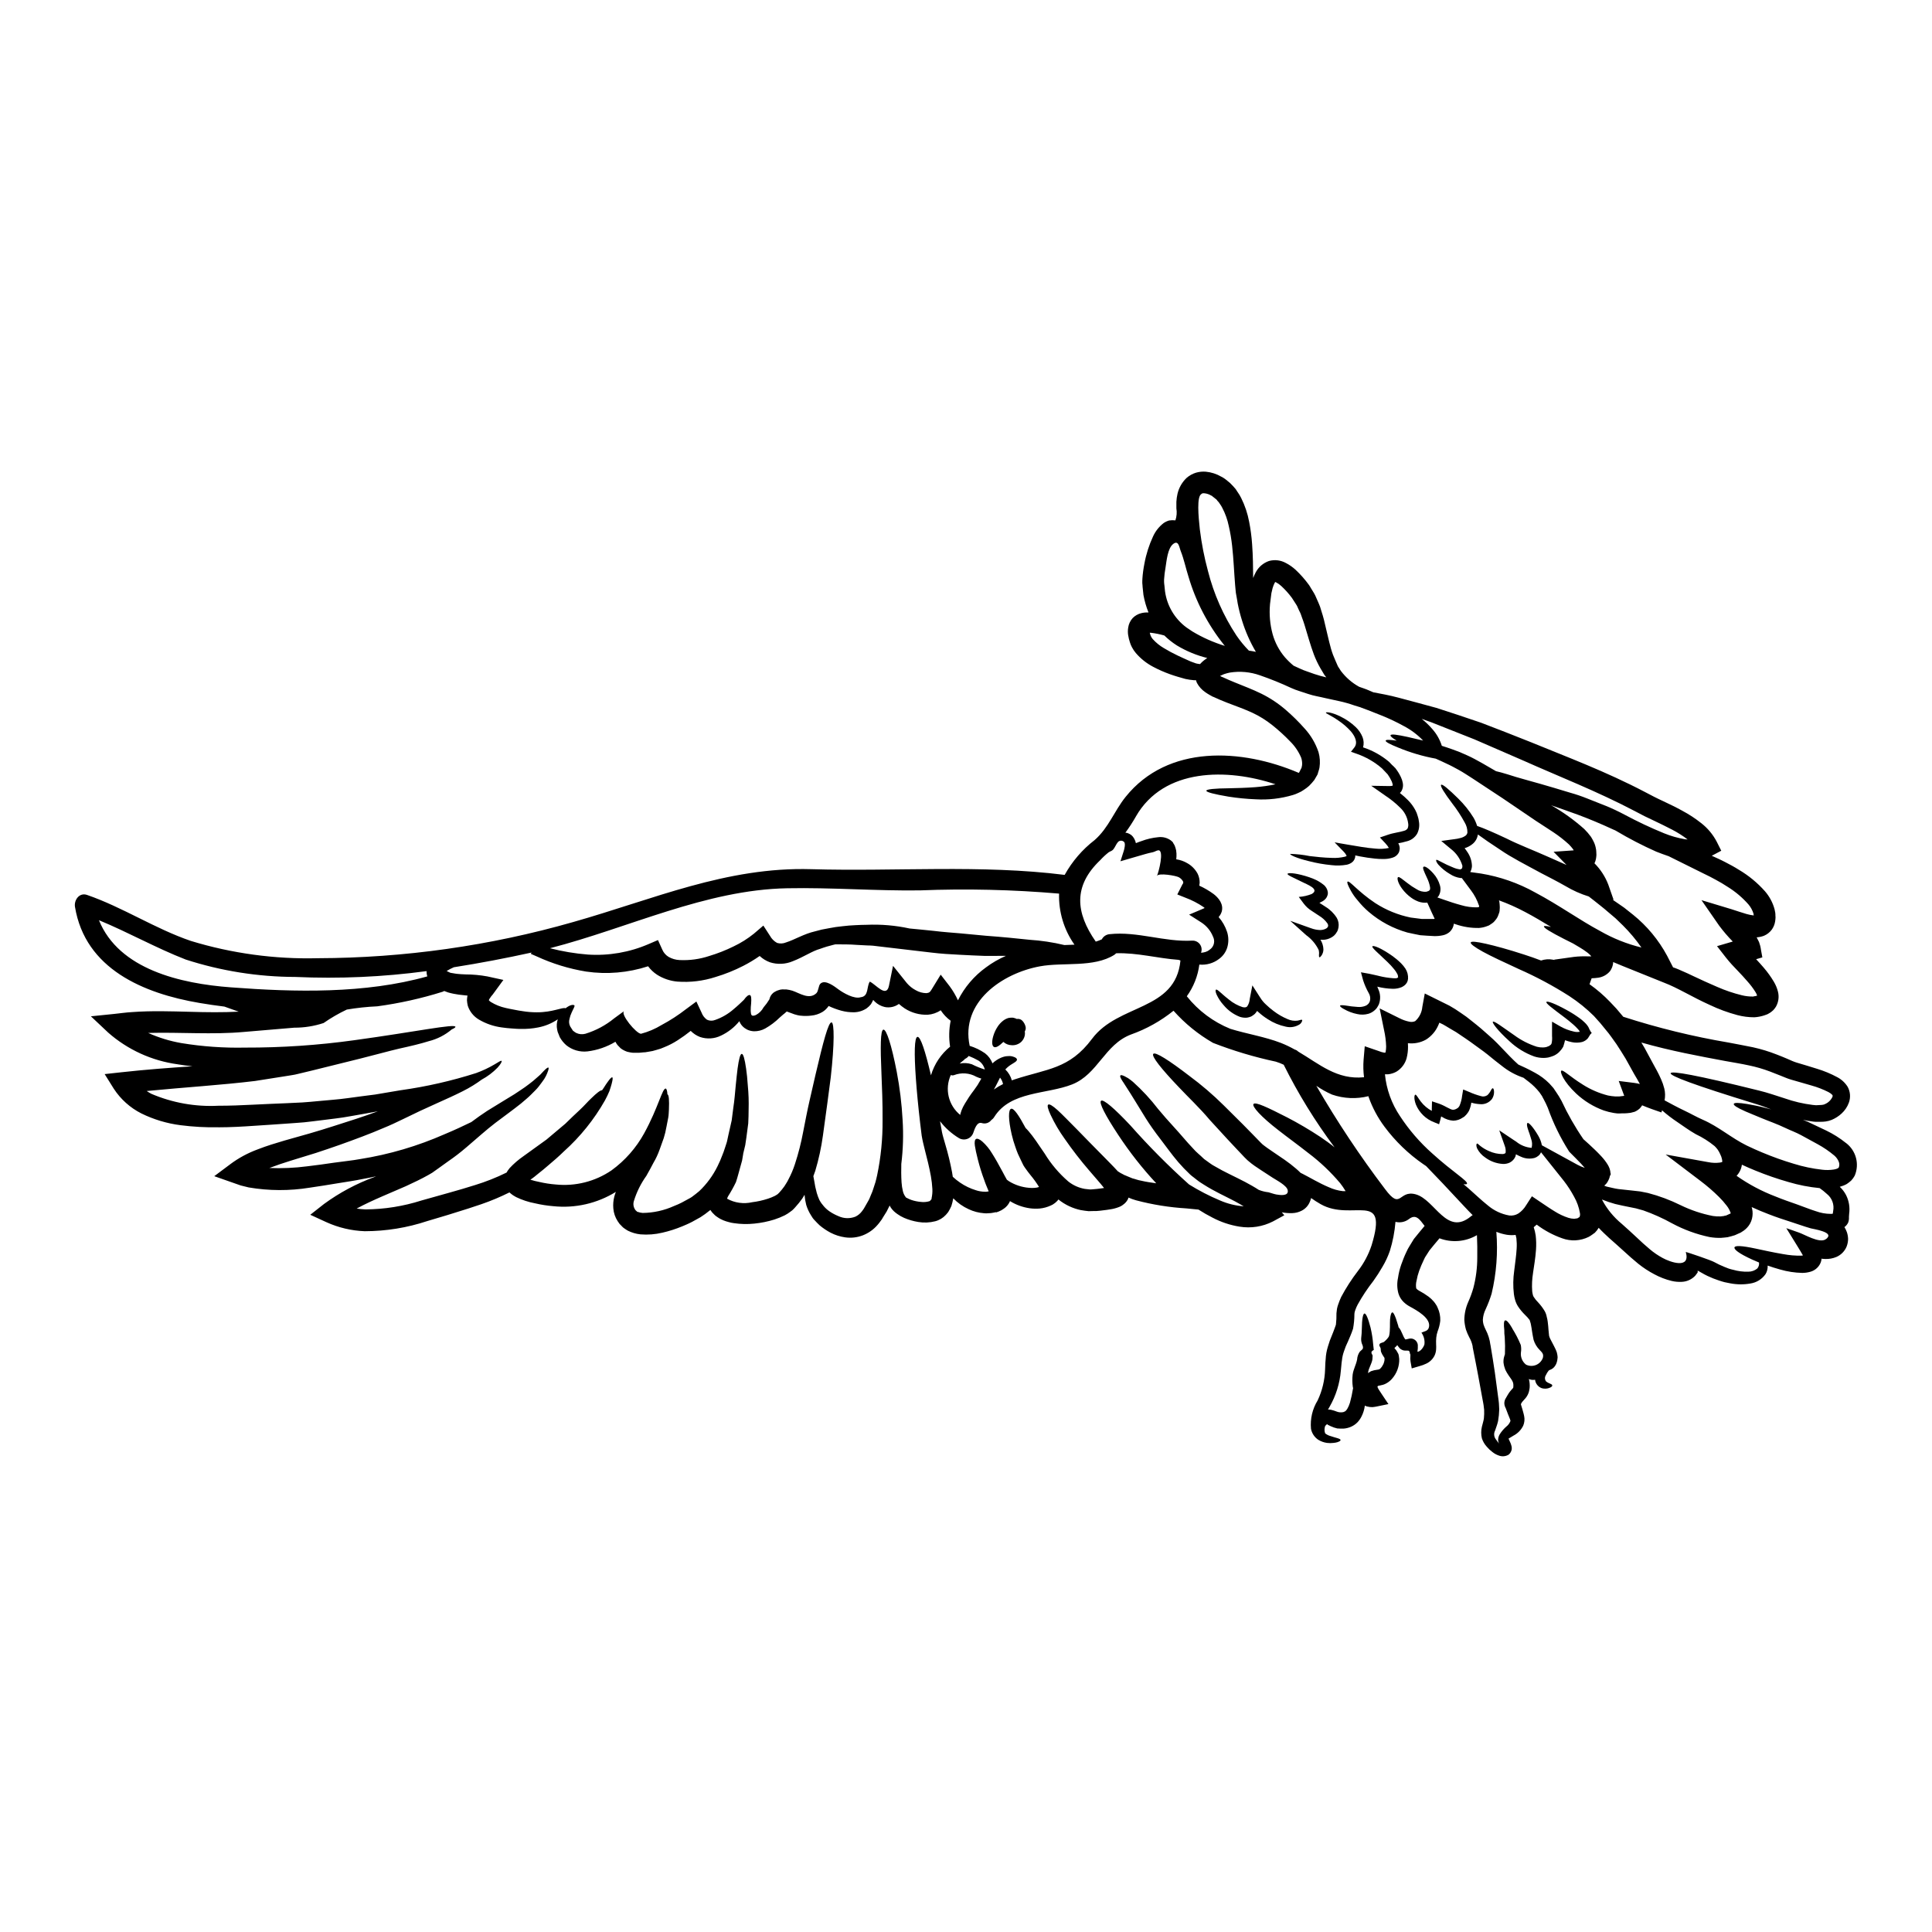 <?xml version="1.0" encoding="UTF-8"?>
<!-- Uploaded to: SVG Repo, www.svgrepo.com, Generator: SVG Repo Mixer Tools -->
<svg fill="#000000" width="800px" height="800px" version="1.1" viewBox="144 144 512 512" xmlns="http://www.w3.org/2000/svg">
 <g>
  <path d="m447.95 311.77s0-0.02 0.051-0.02h0.004c-0.016 0.012-0.035 0.02-0.055 0.02zm91.035 188.63c0.43 2.656 0.844 4.973 1.18 7.422 0.324 2.363 0.613 4.527 0.875 6.551 0.066 0.531 0.152 1.027 0.188 1.543 0.035 0.516 0.051 1.078 0.082 1.609-0.023 1.031-0.129 2.055-0.305 3.07-0.238 1.098-0.617 1.887-0.789 2.504-0.422 0.797-0.305 1.773 0.293 2.453 0.238 0.355 0.5 0.691 0.785 1.012-0.199-0.34-0.293-0.727-0.27-1.121 0.035-0.496 0.191-0.98 0.457-1.402 0.48-0.746 1.066-1.422 1.734-2.004 0.48-0.375 0.848-0.871 1.062-1.441 0.035-0.102-0.031-0.172-0.102-0.48-0.035-0.137-0.152-0.395-0.223-0.566-0.102-0.277-0.219-0.531-0.324-0.789-0.188-0.496-0.395-1.012-0.582-1.543l-0.156-0.324-0.051-0.137-0.004 0.004c-0.086-0.234-0.145-0.477-0.168-0.723-0.023-0.301 0.012-0.605 0.102-0.891 0.043-0.137 0.094-0.27 0.152-0.395l0.07-0.102 0.48-0.84 0.254-0.414h0.004c0.113-0.207 0.242-0.402 0.395-0.582 0.293-0.395 0.582-0.668 0.719-0.824 0.137-0.152 0.168-0.203 0.168-0.254s0.035 0.051 0.035-0.188c0.086-1.219-0.137-1.492-1.285-3.106-0.309-0.453-0.586-0.93-0.824-1.422l-0.188-0.551c-0.113-0.305-0.195-0.621-0.242-0.941-0.074-0.312-0.098-0.641-0.066-0.961 0.008-0.309 0.055-0.613 0.141-0.91 0.082-0.277 0.152-0.531 0.238-0.789v0.004c0.062-1.477 0.043-2.953-0.051-4.426-0.008-0.016-0.008-0.035 0-0.051-0.094-0.641-0.133-1.289-0.117-1.938-0.172-1.477-0.137-2.422 0.219-2.539 0.359-0.117 1.062 0.617 1.887 2.09l0.02 0.07v0.004c0.867 1.383 1.621 2.84 2.242 4.352 0.133 0.66 0.145 1.34 0.035 2.008-0.129 1.23 0.383 2.441 1.355 3.203 0.824 0.402 1.781 0.438 2.629 0.094 0.852-0.34 1.516-1.031 1.832-1.891 0.273-1.078-0.223-1.426-0.859-2.109-0.738-0.746-1.285-1.656-1.594-2.66-0.152-0.789-0.312-1.508-0.395-2.141-0.086-0.703-0.203-1.305-0.309-1.891v0.004c-0.043-0.27-0.113-0.531-0.207-0.789-0.102-0.262-0.117-0.48-0.168-0.48-0.355-0.473-0.75-0.914-1.184-1.32-0.695-0.676-1.316-1.422-1.852-2.231-0.348-0.539-0.613-1.129-0.789-1.746-0.148-0.516-0.258-1.043-0.324-1.574-0.238-2.039-0.211-4.106 0.086-6.137 0.219-1.988 0.547-3.961 0.648-5.863 0.059-0.922 0.035-1.844-0.066-2.758-0.051-0.301-0.121-0.598-0.203-0.887-0.77 0.09-1.551 0.078-2.316-0.035-0.957-0.16-1.895-0.426-2.793-0.789 0.441 5.496 0.02 11.027-1.254 16.391-0.43 1.406-0.957 2.777-1.574 4.113-0.438 0.875-0.695 1.832-0.75 2.809 0.008 0.414 0.062 0.82 0.168 1.219 0.156 0.473 0.348 0.93 0.566 1.371 0.668 1.266 1.098 2.641 1.27 4.062zm30.863-41.918h-0.004c-0.023 0.004-0.047 0.004-0.07 0v-0.02l0.168 0.035c0.961 0.188 1.871 0.48 2.969 0.617 1.164 0.137 2.383 0.27 3.652 0.395 0.684 0.082 1.387 0.152 2.106 0.238 0.652 0.133 1.324 0.273 2.008 0.395 3.016 0.781 5.938 1.875 8.727 3.254 2.699 1.316 5.559 2.269 8.504 2.848 0.664 0.098 1.336 0.141 2.008 0.121l0.891-0.102h-0.004c0.199-0.074 0.406-0.121 0.621-0.137l1.133-0.516 0.102-0.07v-0.039c-0.238-0.727-0.602-1.406-1.082-2-0.625-0.82-1.309-1.594-2.039-2.316-1.516-1.5-3.129-2.898-4.832-4.184l-9.293-7.047 11.348 2.039h-0.004c1 0.199 2.027 0.234 3.035 0.102 0.152-0.016 0.301-0.051 0.445-0.102 0.055-0.035 0.137-0.051 0.137-0.066 0-0.016 0 0.152 0.035 0.031h0.004c0.02-0.285-0.012-0.574-0.09-0.852-0.051-0.188-0.102-0.395-0.168-0.586v-0.004c-0.082-0.227-0.176-0.449-0.293-0.664l-0.188-0.395-0.102-0.203-0.035-0.051-0.312-0.516c-0.25-0.344-0.531-0.668-0.836-0.961-1.523-1.246-3.195-2.305-4.973-3.148-1.938-1.098-3.379-2.211-4.852-3.188-1.441-0.957-2.816-2.008-4.113-3.148l-0.152 0.566-2.606-0.91c-0.961-0.344-1.766-0.668-2.504-0.977h-0.004c-0.18 0.309-0.398 0.59-0.652 0.844-0.395 0.367-0.855 0.664-1.352 0.871-0.359 0.102-0.734 0.203-1.062 0.273l-0.91 0.102-0.648 0.035c-0.48 0-0.961 0-1.441 0.035-0.48 0.035-0.996-0.086-1.477-0.137-0.902-0.152-1.793-0.375-2.656-0.668-2.699-0.984-5.172-2.5-7.269-4.457-3.41-3.207-4.367-5.812-3.961-6.07 0.48-0.344 2.211 1.523 5.762 3.719v0.004c2.043 1.289 4.277 2.25 6.617 2.844 0.648 0.133 1.309 0.215 1.969 0.258h0.977c0.363-0.051 0.719-0.082 1.082-0.133l0.273-0.035-1.457-3.938 4.133 0.516h-0.004c0.496 0.066 0.988 0.164 1.473 0.289-0.445-0.844-0.941-1.695-1.508-2.641-0.754-1.34-1.508-2.707-2.277-4.098-0.809-1.285-1.543-2.539-2.402-3.805-0.945-1.305-1.82-2.641-2.848-3.82-0.48-0.602-0.977-1.18-1.457-1.781-0.551-0.602-1.082-1.199-1.613-1.801l0.004-0.008c-2.012-2.004-4.223-3.793-6.602-5.348-4.269-2.727-8.746-5.121-13.383-7.164-4.012-1.855-7.316-3.379-9.527-4.598-2.211-1.219-3.344-2.09-3.207-2.449 0.137-0.359 1.574-0.207 4.012 0.344s5.934 1.492 10.234 2.898c1.391 0.445 2.867 0.961 4.387 1.543 1.031-0.355 2.137-0.426 3.207-0.211 0.117 0 0.238 0.07 0.359 0.086l-0.082-0.102 5.246-0.734c1.242-0.141 2.496-0.188 3.75-0.137h0.844c-0.07-0.102-0.172-0.207-0.262-0.312-0.262-0.266-0.539-0.512-0.84-0.734-0.629-0.477-1.285-0.918-1.969-1.32-0.633-0.395-1.234-0.719-1.766-1.047-0.875-0.43-1.695-0.844-2.418-1.215-3.582-1.82-5.469-2.984-5.297-3.324 0.07-0.172 0.719-0.121 1.871 0.152-2.277-1.375-4.562-2.754-6.906-3.981h-0.004c-2.219-1.184-4.523-2.211-6.891-3.066 0.031 0.117 0.066 0.219 0.102 0.344 0.066 0.445 0.105 0.898 0.117 1.352 0.012 0.266 0 0.527-0.035 0.789v0.203l-0.066 0.395v0.035l-0.035 0.066-0.051 0.172c-0.07 0.223-0.148 0.441-0.238 0.656-0.168 0.453-0.418 0.867-0.738 1.23-0.289 0.402-0.66 0.738-1.082 0.996-0.188 0.137-0.395 0.254-0.598 0.395l-0.566 0.219c-0.676 0.258-1.387 0.414-2.109 0.465-2.102 0.039-4.188-0.289-6.172-0.977l-0.48-0.156c-0.09 0.816-0.469 1.578-1.062 2.144-0.52 0.461-1.152 0.781-1.836 0.926-0.73 0.156-1.477 0.234-2.227 0.223-1.406-0.051-2.57-0.156-3.789-0.238-1.18-0.223-2.363-0.48-3.445-0.719v-0.004c-3.746-1.059-7.223-2.918-10.184-5.449-1.078-0.922-2.066-1.945-2.949-3.055-0.684-0.773-1.281-1.617-1.785-2.519-0.789-1.426-1.113-2.262-0.906-2.434 0.496-0.43 2.672 2.555 7.387 5.691h0.004c2.856 1.844 6.027 3.133 9.359 3.809 0.945 0.117 1.938 0.238 2.949 0.375h3.086c0.102 0 0.188 0 0.277-0.031l-0.004-0.105-0.789-1.695-1.129-2.504c-0.773 0.086-1.559 0-2.297-0.254-0.703-0.258-1.363-0.609-1.969-1.047-0.941-0.676-1.77-1.5-2.453-2.434-1.148-1.574-1.355-2.867-1.012-3.019 0.344-0.152 1.148 0.582 2.504 1.609 0.758 0.598 1.559 1.133 2.402 1.598 0.762 0.512 1.676 0.746 2.59 0.668-0.07 0 0.648-0.184 0.648-0.254v-0.004c0.066-0.055 0.133-0.105 0.203-0.152 0.102-0.086 0.156-0.344 0.121-0.754l0.004-0.004c-0.156-0.887-0.441-1.746-0.844-2.555-0.719-1.574-1.23-2.606-0.906-2.883 0.328-0.277 1.336 0.328 2.621 1.766v0.004c0.824 0.914 1.422 2.004 1.75 3.188 0.27 0.957 0.129 1.984-0.395 2.832-0.09 0.117-0.188 0.227-0.293 0.324l1.609 0.562c1.594 0.551 3.102 1.066 4.664 1.477h0.004c1.402 0.426 2.863 0.621 4.328 0.586 0.152-0.02 0.305-0.055 0.449-0.105 0-0.172 0.031-0.344 0-0.359-0.031-0.016-0.07-0.035-0.051-0.055v0.004c-0.477-1.434-1.184-2.777-2.094-3.977l-2.434-3.273-0.363-0.004c-0.996-0.141-1.953-0.504-2.793-1.062-1.117-0.648-2.129-1.461-3-2.414-0.25-0.27-0.449-0.574-0.598-0.91-0.07-0.223-0.07-0.395 0-0.43 0.07-0.035 0.219 0 0.43 0.102 0.207 0.102 0.461 0.223 0.84 0.43h-0.004c1.035 0.559 2.102 1.055 3.191 1.492 0.621 0.277 1.285 0.453 1.965 0.516l0.254-0.207c0.051-0.031 0.172-0.082 0.172-0.102l0.004-0.082c0.035-0.18 0.055-0.363 0.066-0.547-0.516-1.793-1.598-3.375-3.086-4.508l-2.519-2.098 3.258-0.449 0.004 0.004c0.664-0.07 1.324-0.195 1.969-0.375 0.449-0.129 0.871-0.34 1.246-0.617 0.242-0.199 0.402-0.48 0.449-0.789 0.016-0.941-0.234-1.867-0.723-2.676-0.945-1.75-2.035-3.418-3.258-4.988-2.109-2.793-3.324-4.723-2.984-4.992 0.344-0.27 1.969 1.133 4.547 3.652v0.004c1.547 1.516 2.906 3.215 4.047 5.059 0.395 0.688 0.707 1.418 0.941 2.176 1.797 0.617 4.441 1.766 7.836 3.363 3.102 1.574 6.922 3.016 11.145 4.898 1.062 0.465 2.141 0.945 3.254 1.441 0.48 0.207 0.961 0.43 1.461 0.652l-3.434-3.5 5.332-0.375c-0.051-0.105-0.137-0.223-0.168-0.312v0.004c-0.336-0.441-0.695-0.859-1.082-1.254-1.281-1.176-2.656-2.254-4.106-3.219-1.512-1.027-3.07-1.969-4.68-3.051-3.055-2.074-6.004-4.066-8.797-5.969l-7.992-5.266c-1.062-0.668-2.469-1.613-3.562-2.211s-2.211-1.215-3.363-1.73c-0.961-0.465-1.906-0.895-2.793-1.285l0.004-0.004c-3.422-0.625-6.766-1.613-9.98-2.945-2.227-0.891-3.398-1.527-3.309-1.836 0.086-0.309 1.082-0.238 2.918 0-1.148-0.684-1.73-1.18-1.629-1.426 0.152-0.395 1.746-0.152 4.543 0.449 1.148 0.273 2.539 0.582 4.098 0.961h-0.004c-1.473-1.539-3.188-2.832-5.074-3.824-1.98-1.094-4.031-2.062-6.137-2.898-1.117-0.461-2.281-0.91-3.484-1.371-0.598-0.223-1.215-0.465-1.836-0.684l-0.219-0.105h-0.086l-0.48-0.152-0.961-0.293h0.004c-1.258-0.445-2.539-0.812-3.844-1.098-1.305-0.277-2.606-0.566-3.938-0.859-1.441-0.359-2.867-0.547-4.394-1.062-0.75-0.254-1.523-0.496-2.293-0.75h0.004c-0.762-0.234-1.504-0.516-2.231-0.844-2.688-1.254-5.441-2.371-8.246-3.34-2.559-0.914-5.305-1.168-7.988-0.742-0.504 0.098-1.004 0.23-1.492 0.395-0.238 0.082-0.48 0.203-0.703 0.309l-0.359 0.152-0.051 0.02c0.027 0.012 0.047 0.027 0.066 0.051 0.102 0.051 0.223 0.117 0.344 0.188l0.172 0.082h0.051c1.18 0.531 2.297 1.047 3.363 1.457 2.227 0.91 4.609 1.801 6.922 2.934 2.328 1.148 4.5 2.59 6.465 4.285 1.777 1.531 3.449 3.18 5.004 4.938 1.664 1.812 2.926 3.961 3.703 6.297 0.371 1.309 0.457 2.684 0.258 4.031-0.059 0.332-0.145 0.656-0.258 0.977l-0.152 0.5-0.035 0.117v0.07l-0.133 0.293-0.086 0.152-0.719 1.234h-0.004c-0.426 0.543-0.883 1.059-1.371 1.543-0.441 0.395-0.91 0.75-1.406 1.062-0.441 0.32-0.918 0.582-1.422 0.789-0.457 0.223-0.934 0.414-1.426 0.562-3.203 0.957-6.551 1.348-9.891 1.148-2.406-0.094-4.805-0.328-7.184-0.699-3.84-0.652-5.902-1.18-5.902-1.574s2.211-0.617 6.09-0.652c1.918-0.051 4.266-0.086 6.941-0.293 1.781-0.137 3.547-0.391 5.293-0.758-12.754-4.266-29.586-4.367-36.98 8.504l0.004 0.004c-0.852 1.496-1.789 2.945-2.812 4.328h0.09c0.191 0 0.383 0.043 0.562 0.117 0.305 0.109 0.594 0.262 0.855 0.449 0.191 0.152 0.363 0.324 0.516 0.512 0.266 0.344 0.473 0.727 0.617 1.137 0.051 0.168 0.102 0.359 0.152 0.547 0.48-0.188 0.977-0.395 1.477-0.547h0.004c1.426-0.543 2.918-0.887 4.438-1.031 1.203-0.156 2.422 0.164 3.394 0.891l0.223 0.203 0.117 0.102h0.02v0.004c0.07 0.078 0.137 0.164 0.191 0.254v0.051l0.133 0.223v0.004c0.148 0.195 0.262 0.418 0.344 0.648 0.133 0.359 0.242 0.727 0.324 1.098 0.051 0.328 0.051 0.516 0.086 0.789h0.004c0.023 0.531 0.008 1.062-0.055 1.594 1.023 0.148 2.008 0.492 2.898 1.012 1.18 0.652 2.144 1.637 2.777 2.824 0.352 0.738 0.535 1.547 0.531 2.363-0.016 0.266-0.051 0.527-0.102 0.785 1.336 0.605 2.606 1.348 3.789 2.215 0.543 0.41 1.027 0.895 1.438 1.438 0.293 0.383 0.52 0.812 0.672 1.27 0.203 0.609 0.227 1.262 0.066 1.887-0.164 0.559-0.449 1.074-0.84 1.508 1.008 1.152 1.77 2.5 2.246 3.957 0.402 1.277 0.434 2.644 0.086 3.938-0.348 1.281-1.121 2.402-2.195 3.188-1.492 1.152-3.367 1.691-5.246 1.512-0.395 3.031-1.535 5.918-3.324 8.398 3.039 3.824 7.019 6.797 11.547 8.633 4.406 1.359 9.102 2.074 13.406 3.738 1.258 0.496 2.477 1.082 3.648 1.746 0.348 0.094 0.66 0.277 0.91 0.535 5.625 3.309 10.27 7.547 17.453 6.805-0.195-1.531-0.234-3.074-0.117-4.609l0.309-3.602 3.637 1.25 0.789 0.277h-0.004c0.23 0.066 0.465 0.125 0.703 0.168 0.109 0.008 0.219 0.008 0.328 0l0.066-0.137c0.102-0.5 0.152-1.004 0.152-1.512-0.047-1.449-0.23-2.887-0.547-4.301l-1.18-5.777 5.262 2.606v-0.004c0.809 0.422 1.676 0.73 2.57 0.91 0.531 0.133 1.094 0.086 1.594-0.137 1.09-0.977 1.766-2.328 1.891-3.785l0.648-3.543 2.949 1.457c1.215 0.602 2.402 1.18 3.566 1.766 1.07 0.598 2.106 1.258 3.106 1.969 0.957 0.625 1.875 1.305 2.754 2.039 0.875 0.703 1.746 1.375 2.519 2.043 1.527 1.371 2.953 2.535 4.328 3.938 1.215 1.266 2.363 2.453 3.379 3.516 0.789 0.824 1.508 1.492 2.195 2.109 1.148 0.512 2.621 1.18 4.387 2.16v-0.004c1.414 0.766 2.707 1.727 3.84 2.863 0.312 0.344 0.617 0.703 0.945 1.062l0.117 0.137 0.035 0.035 0.07 0.117 0.051 0.066 0.168 0.262 0.363 0.531c0.539 0.773 1.031 1.574 1.473 2.402 1.645 3.535 3.582 6.93 5.793 10.145 0.91 0.824 2.043 1.82 3.07 2.828 0.551 0.531 1.113 1.098 1.664 1.695l0.004 0.004c0.652 0.695 1.234 1.453 1.73 2.266 0.203 0.332 0.367 0.691 0.496 1.062 0.125 0.383 0.199 0.777 0.223 1.18l0.066 0.152v0.031l-0.137 0.414h-0.051l-0.035 0.07-0.031 0.137-0.07 0.293s-0.051 0.168-0.102 0.309c-0.055 0.145-0.117 0.289-0.191 0.43-0.129 0.273-0.281 0.539-0.461 0.785-0.168 0.203-0.352 0.391-0.551 0.566-0.035 0.035-0.066 0.051-0.102 0.086l0.121 0.051 0.359 0.152 0.102 0.035h0.035zm63.371-11.57-0.004-0.004c2.66 2.019 3.609 5.59 2.301 8.66-0.254 0.469-0.562 0.902-0.926 1.289-0.371 0.336-0.766 0.645-1.184 0.922-0.582 0.32-1.203 0.566-1.848 0.738 0.676 0.625 1.234 1.359 1.66 2.176 0.781 1.539 1.066 3.281 0.824 4.992-0.035 0.25-0.051 0.504-0.051 0.754v0.598c-0.023 0.316-0.086 0.629-0.191 0.926-0.203 0.449-0.512 0.84-0.895 1.148-0.031 0.035-0.07 0.059-0.117 0.07 0.262 0.422 0.48 0.871 0.648 1.336 0.203 0.594 0.312 1.211 0.328 1.836-0.012 0.688-0.145 1.367-0.395 2.008-0.512 1.238-1.492 2.227-2.727 2.754-0.934 0.387-1.938 0.57-2.949 0.531-0.734-0.035-0.844-0.051-0.844-0.051h0.004c-0.043-0.031-0.09-0.051-0.141-0.066v0.051 0.168l-0.035 0.223v0.004c-0.059 0.34-0.176 0.668-0.34 0.973-0.543 1.043-1.5 1.805-2.637 2.098-0.684 0.191-1.387 0.289-2.094 0.289-1.977-0.047-3.934-0.348-5.832-0.895-1.23-0.344-2.312-0.684-3.324-1.047 0.047 0.797-0.148 1.586-0.562 2.266-0.945 1.344-2.402 2.246-4.031 2.488-1.77 0.309-3.586 0.289-5.348-0.055-0.465-0.086-0.961-0.188-1.457-0.293-0.496-0.102-0.961-0.293-1.477-0.445v0.004c-1.047-0.34-2.07-0.746-3.066-1.219-0.535-0.238-1.047-0.547-1.574-0.84-0.238-0.137-0.48-0.277-0.738-0.414-0.074-0.023-0.141-0.059-0.207-0.102-0.051-0.031-0.137-0.117-0.086 0.035 0.008 0.094 0.008 0.184 0 0.277v0.102c0 0.035-0.086 0.137-0.152 0.219l-0.254 0.348h-0.004c-0.156 0.246-0.355 0.465-0.586 0.648-0.879 0.777-1.996 1.23-3.168 1.289-0.926 0.055-1.855-0.027-2.754-0.242-1.598-0.391-3.133-0.984-4.578-1.766-1.512-0.793-2.938-1.73-4.269-2.797-1.305-1.062-2.59-2.211-3.82-3.34-1.27-1.18-2.473-2.211-3.894-3.481-0.91-0.844-1.855-1.715-2.754-2.691-0.297 0.492-0.652 0.949-1.062 1.355l-0.195 0.105-0.309 0.254c-0.059 0.031-0.117 0.066-0.172 0.102l-0.254 0.188c-0.223 0.121-0.223 0.172-0.648 0.395l-0.004 0.004c-2.199 1.086-4.746 1.223-7.051 0.371-2.414-0.852-4.688-2.074-6.734-3.617-0.262 0.238-0.516 0.465-0.789 0.688l0.004 0.004c0.234 0.707 0.406 1.438 0.516 2.176 0.145 1.246 0.176 2.504 0.086 3.754-0.152 2.312-0.531 4.328-0.789 6.172h0.004c-0.262 1.602-0.34 3.231-0.227 4.848 0.035 0.32 0.094 0.637 0.172 0.945 0.016 0.102 0.043 0.199 0.086 0.293 0.031 0.082 0.07 0.164 0.121 0.238 0.344 0.551 0.754 1.055 1.215 1.508 0.641 0.691 1.211 1.445 1.695 2.25 0.281 0.484 0.473 1.02 0.57 1.574 0.117 0.414 0.203 0.836 0.254 1.266 0.105 0.789 0.172 1.543 0.207 2.16 0.035 0.617 0.137 1.18 0.168 1.645h0.004c0.109 0.379 0.266 0.742 0.465 1.086 0.277 0.531 0.531 1.027 0.789 1.508l-0.004-0.004c0.145 0.258 0.277 0.52 0.395 0.789 0.152 0.316 0.285 0.641 0.395 0.977 0.109 0.41 0.18 0.828 0.207 1.25 0 0.203-0.055 0.445-0.07 0.652-0.016 0.207-0.051 0.309-0.102 0.512v0.004c-0.113 0.473-0.324 0.914-0.617 1.301-0.305 0.398-0.715 0.699-1.184 0.875-0.145 0.039-0.277 0.109-0.391 0.207-0.305 0.371-0.555 0.781-0.754 1.219-0.332 0.504-0.312 1.16 0.051 1.645 0.754 0.633 1.574 0.633 1.645 1.047 0.035 0.168-0.117 0.395-0.566 0.598-0.742 0.344-1.59 0.383-2.359 0.102-0.902-0.379-1.527-1.219-1.629-2.191-0.059 0.008-0.117 0.02-0.176 0.035-0.477 0.059-0.961-0.008-1.406-0.188-0.023-0.016-0.047-0.031-0.066-0.055 0.207 0.781 0.277 1.594 0.207 2.398-0.031 0.266-0.078 0.527-0.141 0.789-0.062 0.309-0.164 0.605-0.305 0.887-0.219 0.484-0.523 0.926-0.895 1.305l-0.531 0.602c-0.059 0.047-0.105 0.105-0.137 0.168-0.047 0.055-0.086 0.113-0.117 0.176l-0.121 0.188-0.066 0.238c0.117 0.43 0.254 0.875 0.395 1.305 0.066 0.254 0.137 0.512 0.219 0.789 0.086 0.344 0.172 0.598 0.238 0.977v-0.004c0.184 0.863 0.098 1.758-0.242 2.57-0.555 1.137-1.461 2.062-2.586 2.644-0.531 0.312-0.961 0.566-1.305 0.789 0.082 0.219 0.203 0.48 0.359 0.809l0.004-0.004c0.188 0.375 0.328 0.77 0.426 1.18 0.09 0.359 0.09 0.738 0 1.098-0.129 0.469-0.402 0.883-0.785 1.18-0.055 0.027-0.109 0.055-0.156 0.086-0.734 0.379-1.59 0.434-2.363 0.156-0.645-0.207-1.242-0.535-1.766-0.961-0.551-0.41-1.051-0.883-1.492-1.406-0.582-0.637-1.02-1.391-1.289-2.211-0.238-1.008-0.238-2.062 0-3.07 0.219-0.906 0.461-1.625 0.531-2.227 0.078-0.758 0.098-1.52 0.066-2.281-0.051-0.395-0.102-0.824-0.152-1.25-0.051-0.43-0.172-0.926-0.254-1.406-0.363-1.973-0.754-4.117-1.18-6.43-0.395-2.207-0.941-4.832-1.457-7.527v-0.188c-0.168-0.844-0.473-1.656-0.902-2.398-0.344-0.656-0.637-1.34-0.875-2.043-0.227-0.824-0.371-1.668-0.43-2.519 0.012-1.66 0.367-3.301 1.043-4.816 0.535-1.184 0.98-2.406 1.34-3.652 0.703-2.668 1.055-5.418 1.047-8.176 0.035-1.855 0-3.824-0.086-5.863-3.016 1.762-6.66 2.07-9.926 0.836-0.977 1.199-1.922 2.246-2.656 3.207l-0.789 1.23-0.395 0.617-0.344 0.719v0.004c-0.449 0.922-0.848 1.867-1.199 2.832-0.309 0.859-0.543 1.742-0.699 2.641-0.156 0.617-0.191 1.258-0.105 1.887 0 0.152 0.051 0.152 0.137 0.273v-0.004c0.18 0.188 0.387 0.344 0.617 0.465 0.895 0.473 1.754 1.012 2.57 1.613 0.484 0.367 0.93 0.785 1.324 1.25 0.199 0.23 0.383 0.477 0.547 0.738 0.207 0.277 0.371 0.586 0.496 0.91 0.516 1.086 0.754 2.277 0.703 3.481-0.113 0.961-0.348 1.906-0.703 2.809-0.184 0.535-0.305 1.086-0.359 1.645-0.055 0.609-0.066 1.223-0.035 1.836 0.027 0.41 0.027 0.824 0 1.234-0.027 0.57-0.16 1.129-0.395 1.645-0.461 0.949-1.227 1.711-2.176 2.164-0.629 0.305-1.289 0.547-1.969 0.719l-1.922 0.566-0.328-1.855h0.004c-0.082-0.461-0.094-0.938-0.035-1.402v-0.445l-0.102-0.152h-0.004c-0.008-0.223-0.062-0.441-0.168-0.641-0.086-0.238-0.328-0.219-0.5-0.219h-0.605l-0.43-0.051h0.004c-0.367-0.102-0.707-0.281-0.996-0.531-0.242-0.281-0.473-0.57-0.684-0.875l-0.203 0.262c-0.207 0.203-0.395 0.359-0.551 0.512 0.035 0.02 0.035 0.035 0.07 0.086 0.336 0.344 0.613 0.742 0.82 1.18l0.137 0.254 0.051 0.117 0.066 0.277c0 0.066 0.035 0.172 0.035 0.172 0.031 0.254 0.086 0.512 0.102 0.789h0.004c0.055 1.941-0.633 3.828-1.922 5.277-0.414 0.477-0.906 0.875-1.457 1.184-0.281 0.164-0.578 0.297-0.891 0.391-0.309 0.086-0.598 0.152-0.789 0.188-0.328 0.051-0.465 0.086-0.531 0.102s0 0.051-0.035 0.051l-0.07 0.02-0.051 0.133c0 0.055 0 0.07-0.031 0.086v0.008c0.141 0.352 0.324 0.684 0.547 0.992 0.203 0.293 0.395 0.598 0.598 0.91l1.766 2.637-3 0.617 0.004 0.004c-0.414 0.086-0.832 0.148-1.254 0.188-0.469 0.004-0.934-0.055-1.391-0.168-0.215-0.055-0.422-0.133-0.617-0.242 0.008 0.027 0.008 0.055 0 0.082-0.133 0.992-0.434 1.957-0.895 2.848-0.277 0.551-0.637 1.062-1.062 1.512-0.496 0.5-1.082 0.902-1.73 1.18-0.625 0.27-1.289 0.434-1.969 0.48-0.297 0.02-0.594 0.02-0.891 0l-0.43-0.035h-0.219c-0.035 0-0.207-0.035-0.207-0.035h-0.004c-0.035-0.016-0.066-0.027-0.102-0.035-0.227-0.051-0.449-0.113-0.672-0.188-0.289-0.098-0.574-0.215-0.852-0.344l-0.809-0.395c-0.039-0.027-0.055-0.074-0.035-0.117-0.039 0.008-0.078 0.02-0.117 0.031v-0.102c-0.145 0.121-0.277 0.262-0.395 0.41-0.016-0.004-0.035-0.004-0.051 0-0.02 0.062-0.051 0.121-0.086 0.176-0.207 0.594-0.207 1.238 0 1.832v0.051c0.301 0.242 0.637 0.438 0.996 0.582 1.969 0.684 3.102 0.789 3.102 1.215 0 0.172-0.238 0.344-0.789 0.531v0.004c-0.355 0.109-0.723 0.18-1.098 0.207-0.562 0.07-1.133 0.07-1.695 0-0.828-0.109-1.625-0.398-2.336-0.84-1-0.672-1.691-1.715-1.918-2.898-0.242-2.633 0.375-5.273 1.766-7.527 1.207-2.562 1.879-5.344 1.969-8.176 0-0.395 0.031-0.84 0.051-1.281l0.031-0.652 0.07-0.789v-0.004c0.051-1.129 0.246-2.246 0.582-3.324 0.305-1.074 0.68-2.129 1.129-3.148 0.188-0.48 0.395-0.961 0.566-1.457 0.172-0.496 0.395-1.027 0.445-1.25 0.113-1.008 0.16-2.023 0.141-3.035 0.035-0.359 0.07-0.734 0.137-1.148v-0.004c0.078-0.398 0.188-0.793 0.328-1.18 0.227-0.668 0.488-1.324 0.785-1.969 1.289-2.414 2.773-4.719 4.445-6.891 1.582-2.047 2.805-4.348 3.617-6.805 4.543-14.848-5.144-6.137-13.512-10.902-0.926-0.531-1.746-1.062-2.519-1.613-0.07 0.305-0.168 0.605-0.293 0.891-0.406 1.074-1.203 1.957-2.227 2.469-0.758 0.387-1.59 0.605-2.438 0.633-0.941 0.039-1.887-0.035-2.809-0.219l0.668 0.789-3 1.629c-2.731 1.398-5.836 1.883-8.863 1.387-2.5-0.398-4.914-1.203-7.152-2.383-1.281-0.648-2.527-1.363-3.734-2.141l-3.207-0.312c-4.5-0.27-8.965-0.988-13.32-2.141-0.691-0.195-1.367-0.434-2.023-0.723-0.023 0.125-0.066 0.246-0.117 0.359-0.219 0.453-0.52 0.863-0.895 1.199-0.156 0.145-0.324 0.273-0.496 0.395-0.125 0.094-0.258 0.184-0.395 0.262-0.242 0.133-0.496 0.246-0.754 0.34-0.719 0.27-1.469 0.461-2.227 0.566-0.652 0.117-1.25 0.188-1.836 0.254-0.582 0.066-1.031 0.152-1.801 0.188-0.684 0-1.355 0-2.023 0.035-0.684-0.051-1.371-0.172-2.023-0.277v0.008c-2.195-0.457-4.254-1.426-6-2.832-0.094 0.141-0.195 0.273-0.312 0.395-0.352 0.363-0.746 0.684-1.18 0.945l-0.48 0.238c-0.945 0.445-1.961 0.723-3 0.824-0.863 0.07-1.73 0.051-2.59-0.066-1.871-0.262-3.668-0.91-5.277-1.906-0.035 0.086-0.07 0.188-0.121 0.293-0.344 0.676-0.848 1.262-1.473 1.695-0.438 0.328-0.914 0.594-1.426 0.789l-0.219 0.07-0.363 0.137-0.18-0.043-0.652 0.137c-0.414 0.09-0.832 0.133-1.254 0.137-0.391 0.047-0.789 0.047-1.18 0-1.406-0.102-2.785-0.461-4.062-1.062-1.539-0.695-2.93-1.676-4.098-2.894-0.117 0.695-0.285 1.383-0.5 2.055-0.242 0.551-0.52 1.082-0.84 1.594-0.254 0.344-0.414 0.48-0.617 0.738-0.758 0.828-1.742 1.418-2.828 1.699-1.473 0.379-3.008 0.441-4.508 0.188-1.293-0.211-2.555-0.578-3.754-1.098-0.617-0.273-1.203-0.605-1.75-0.996-0.332-0.227-0.645-0.48-0.941-0.754-0.168-0.172-0.344-0.344-0.496-0.531l-0.223-0.312-0.004 0.004c-0.148-0.211-0.281-0.438-0.395-0.672-0.254 0.551-0.531 1.082-0.789 1.574-0.344 0.547-0.668 1.094-1.012 1.625l-0.238 0.414h0.004c-0.121 0.188-0.254 0.363-0.395 0.535-0.227 0.328-0.473 0.645-0.738 0.941-1.066 1.262-2.434 2.234-3.977 2.828-1.48 0.562-3.078 0.738-4.644 0.516-1.352-0.191-2.664-0.609-3.875-1.238-1.023-0.543-1.988-1.191-2.879-1.934-0.547-0.48-0.859-0.875-1.285-1.305h-0.004c-0.395-0.395-0.727-0.844-0.992-1.336-0.551-0.863-0.984-1.797-1.285-2.777-0.219-0.844-0.359-1.703-0.43-2.574v-0.125c-0.203 0.344-0.43 0.688-0.633 1.031-0.574 0.801-1.191 1.566-1.855 2.293l-0.426 0.465-0.07 0.051-0.168 0.172-0.051 0.051-0.188 0.152-0.395 0.293v0.004c-0.465 0.355-0.961 0.668-1.477 0.941-0.891 0.438-1.812 0.812-2.758 1.117-1.734 0.539-3.519 0.902-5.328 1.078-1.797 0.188-3.613 0.148-5.398-0.121-0.473-0.059-0.938-0.156-1.391-0.293-0.48-0.121-0.949-0.273-1.406-0.461-0.254-0.102-0.5-0.215-0.738-0.344-0.297-0.16-0.582-0.336-0.855-0.531l-0.395-0.277c-0.117-0.102-0.152-0.137-0.238-0.203l-0.496-0.496c-0.172-0.188-0.262-0.262-0.277-0.293l-0.035-0.051-0.066-0.086-0.277-0.395s0-0.051-0.035-0.066l0.004 0.004c-0.082 0.066-0.168 0.129-0.258 0.188-0.758 0.625-1.555 1.203-2.387 1.73-0.715 0.395-1.457 0.789-2.191 1.215l-0.719 0.359-0.633 0.293-1.285 0.551h-0.004c-1.703 0.707-3.465 1.27-5.262 1.68-1.902 0.457-3.863 0.605-5.812 0.445-1.152-0.121-2.269-0.449-3.309-0.961-0.328-0.188-0.652-0.395-0.98-0.633-0.133-0.102-0.344-0.238-0.395-0.312l-0.203-0.203-0.207-0.219-0.102-0.105-0.324-0.324-0.516-0.738v-0.004c-0.656-1.004-1.051-2.16-1.148-3.356-0.098-1.055-0.008-2.121 0.254-3.148 0.117-0.426 0.254-0.844 0.414-1.254-4.953 3.066-10.785 4.398-16.578 3.789-1.621-0.133-3.234-0.383-4.816-0.754-1.742-0.324-3.43-0.879-5.023-1.648l-0.684-0.395c-0.277-0.176-0.539-0.371-0.789-0.582-0.109-0.082-0.211-0.172-0.309-0.27-2.402 1.199-4.883 2.242-7.422 3.117-2.312 0.789-4.648 1.543-7.016 2.262-1.18 0.395-2.398 0.734-3.633 1.113s-2.453 0.719-3.684 1.098c-5.352 1.781-10.957 2.688-16.598 2.695-3.504-0.129-6.949-0.941-10.145-2.387l-4.285-1.969 3.668-2.883-0.004 0.004c4.078-2.981 8.551-5.375 13.289-7.113l0.496-0.207c-1.113 0.262-2.246 0.48-3.398 0.688-2.383 0.496-4.508 0.789-6.891 1.18-2.387 0.395-4.781 0.789-7.301 1.148-5.363 0.871-10.832 0.848-16.184-0.066l-2.09-0.516-2.059-0.719-4.973-1.746 4.215-3.148v-0.004c2.234-1.668 4.703-3.004 7.32-3.961 2.402-0.941 4.766-1.645 7.086-2.332 4.664-1.285 8.797-2.469 12.988-3.82 4.117-1.305 7.953-2.523 11.504-3.84 0.086-0.035 0.152-0.051 0.238-0.086-2.332 0.445-4.781 0.859-7.301 1.305-2.59 0.5-5.266 0.738-8.043 1.113-1.375 0.156-2.777 0.363-4.199 0.5s-2.883 0.203-4.356 0.324c-2.949 0.223-5.902 0.395-8.895 0.602s-6.207 0.395-9.445 0.395v-0.008c-3.352 0.062-6.703-0.121-10.027-0.547-3.617-0.457-7.137-1.512-10.406-3.121-2.969-1.504-5.488-3.762-7.305-6.551l-2.418-3.871 4.508-0.496c6.5-0.719 12.773-1.18 18.754-1.574-1.305-0.137-2.621-0.309-3.961-0.531l0.004-0.004c-6.809-0.934-13.195-3.848-18.359-8.383l-4.594-4.328 6.191-0.633c1.543-0.156 3.102-0.395 4.66-0.48 5.297-0.395 10.391-0.207 15.277-0.086 4.543 0.137 8.879 0.188 13.062-0.035-0.496-0.152-0.824-0.293-1.25-0.43-0.891-0.309-1.73-0.598-2.555-0.91-2.227-0.273-4.441-0.598-6.582-0.961-14.848-2.512-30.305-9.004-33.02-25.469-0.293-1.781 1.129-3.856 3.168-3.172 9.531 3.289 18.039 8.965 27.551 12.203 10.883 3.316 22.227 4.863 33.602 4.578 22.902-0.062 45.684-3.285 67.699-9.586 21.273-6.019 40.648-14.676 63.105-14.008 22.25 0.652 45.035-1.266 67.152 1.512 1.988-3.586 4.688-6.727 7.938-9.227 3.738-3.273 5.18-7.68 8.215-11.449 11.211-13.957 30.809-12.809 45.879-6.359 0.051-0.051 0.082-0.102 0.133-0.152 0.207-0.395 0.414-0.809 0.617-1.219l0.02-0.066 0.031-0.223v-0.008c0.047-0.137 0.078-0.281 0.086-0.43 0.051-0.648-0.031-1.301-0.238-1.914-0.68-1.625-1.68-3.098-2.934-4.332-1.469-1.531-3.039-2.961-4.695-4.285-1.645-1.316-3.441-2.434-5.352-3.324-2.023-0.93-4.25-1.73-6.691-2.66-1.266-0.477-2.418-0.992-3.543-1.508l-0.121-0.035-0.277-0.133-0.238-0.137-0.496-0.277c-0.328-0.188-0.668-0.395-1.027-0.648v-0.004c-0.938-0.629-1.707-1.477-2.246-2.473-0.105-0.234-0.191-0.48-0.254-0.734h-0.586c-0.742-0.059-1.48-0.168-2.211-0.328-1.426-0.395-2.691-0.75-4.133-1.266-1.527-0.551-3.019-1.207-4.453-1.969-1.738-0.914-3.285-2.148-4.562-3.637-0.387-0.453-0.719-0.945-0.996-1.473-0.152-0.277-0.281-0.562-0.395-0.855-0.074-0.176-0.137-0.352-0.188-0.531l-0.082-0.293-0.172-0.582-0.188-0.945h-0.004c-0.113-0.68-0.113-1.375 0-2.055 0.133-0.941 0.543-1.816 1.18-2.523 0.633-0.648 1.434-1.105 2.316-1.316 0.617-0.145 1.25-0.203 1.883-0.176-0.598-1.492-1.047-3.043-1.336-4.629-0.066-0.719-0.137-1.422-0.223-2.125 0-0.328-0.066-0.789-0.082-0.992v-0.668l0.031-0.566h-0.004c0.09-1.332 0.27-2.652 0.531-3.961 0.457-2.5 1.23-4.93 2.301-7.234 0.629-1.379 1.59-2.586 2.793-3.516 0.441-0.301 0.93-0.531 1.441-0.684 0.555-0.09 1.121-0.102 1.68-0.035 0.344-1.027 0.434-2.121 0.258-3.188v-0.824c-0.02-0.301-0.02-0.605 0-0.91 0.039-0.723 0.141-1.438 0.305-2.144 0.379-1.605 1.219-3.066 2.422-4.199 0.719-0.625 1.559-1.09 2.469-1.367 0.848-0.246 1.738-0.336 2.621-0.262 1.445 0.141 2.844 0.59 4.098 1.324l0.43 0.238 0.102 0.051 0.312 0.219 0.051 0.02 0.152 0.117 0.598 0.48v0.004c0.227 0.164 0.445 0.34 0.652 0.531l0.789 0.809 0.719 0.824 0.512 0.789v-0.008c0.359 0.5 0.676 1.027 0.945 1.578 0.992 1.988 1.703 4.109 2.109 6.297 0.387 1.961 0.648 3.949 0.785 5.945 0.238 3.188 0.254 6.191 0.277 8.949v0.004c0.211-0.539 0.449-1.066 0.719-1.574 0.754-1.375 1.988-2.418 3.465-2.93 1.508-0.422 3.121-0.23 4.492 0.531 0.945 0.488 1.824 1.105 2.606 1.832 1.297 1.219 2.473 2.555 3.516 3.996l0.168 0.254 0.035 0.066 0.086 0.121 0.137 0.254 0.309 0.496 0.598 0.98v0.004c0.219 0.371 0.406 0.754 0.566 1.152l0.551 1.25c0.168 0.395 0.359 0.824 0.496 1.215l0.344 1.129c0.223 0.754 0.496 1.512 0.652 2.211 0.715 2.918 1.25 5.473 1.902 7.801v0.004c0.316 1.074 0.711 2.129 1.18 3.148 0.203 0.465 0.414 0.926 0.602 1.371-0.035-0.031-0.02 0 0 0.02l0.051 0.086 0.117 0.188 0.223 0.344 0.445 0.699h0.004c1.293 1.711 2.926 3.133 4.801 4.168 0.129 0.039 0.254 0.082 0.375 0.137l0.945 0.328 0.465 0.172 0.273 0.102 0.102 0.051 0.223 0.086c0.465 0.203 0.926 0.395 1.391 0.598 1.922 0.363 4.164 0.754 6.738 1.441 2.93 0.789 6.273 1.664 9.977 2.691 3.633 1.148 7.594 2.488 11.863 3.938 4.184 1.574 8.707 3.379 13.336 5.211 9.242 3.805 19.598 7.648 30.09 13.148 0.824 0.43 1.625 0.844 2.434 1.27 0.809 0.43 1.645 0.789 2.453 1.18 1.68 0.789 3.379 1.613 5.059 2.539l-0.004 0.004c1.734 0.922 3.383 2 4.922 3.223 1.715 1.324 3.125 3.004 4.133 4.922l1.215 2.418-2.125 1.129c-0.137 0.07-0.277 0.137-0.395 0.207 0.582 0.273 1.18 0.531 1.746 0.789 0.566 0.254 1.25 0.598 1.852 0.91 1.199 0.617 2.422 1.266 3.602 2.023v-0.004c2.578 1.523 4.902 3.441 6.891 5.676 1.203 1.383 2.078 3.016 2.555 4.781l0.152 0.75 0.035 0.188 0.035 0.395v0.254l0.031 0.531 0.004 0.008c-0.012 0.355-0.047 0.711-0.102 1.066-0.117 0.797-0.422 1.551-0.891 2.207-0.527 0.711-1.23 1.266-2.043 1.613-0.629 0.246-1.293 0.391-1.969 0.43 0.219 0.395 0.426 0.84 0.633 1.25 0.25 0.664 0.422 1.355 0.512 2.055l0.363 2.008-1.645 0.48c0.684 0.734 1.371 1.492 2.055 2.297v0.004c0.992 1.152 1.879 2.391 2.656 3.699 0.477 0.801 0.836 1.668 1.066 2.574 0.352 1.348 0.168 2.777-0.516 3.992-0.199 0.324-0.43 0.629-0.684 0.906-0.25 0.234-0.512 0.453-0.789 0.652l-0.395 0.238-0.184 0.102-0.105 0.07-0.375 0.152-0.48 0.168v0.008c-0.875 0.293-1.789 0.473-2.711 0.531-1.527 0.004-3.047-0.191-4.523-0.582-2.535-0.68-5.004-1.59-7.371-2.723-4.527-2.023-8.434-4.512-12.137-5.902-3.938-1.574-7.582-3.043-10.938-4.406-0.859-0.344-1.664-0.684-2.469-1.027v0.273-0.004c-0.039 0.359-0.117 0.711-0.242 1.047-0.141 0.375-0.324 0.73-0.547 1.062-0.785 0.957-1.898 1.586-3.121 1.77-0.59 0.086-1.188 0.137-1.781 0.152l-0.562 1.574h-0.004c1.965 1.391 3.789 2.965 5.453 4.699 0.547 0.582 1.094 1.18 1.66 1.762 0.617 0.703 1.133 1.34 1.695 2.008h0.004c0.035 0.055 0.074 0.109 0.121 0.156 9.129 2.949 18.465 5.238 27.926 6.84 2.211 0.43 4.25 0.789 6.465 1.25h-0.004c2.148 0.473 4.254 1.117 6.301 1.922 0.961 0.395 1.969 0.75 2.824 1.148 0.859 0.398 1.855 0.824 2.523 1.012 1.711 0.531 3.582 1.043 5.348 1.625 1.848 0.559 3.633 1.301 5.332 2.215 1.125 0.586 2.074 1.465 2.754 2.539 0.719 1.297 0.836 2.84 0.328 4.234-0.406 1.094-1.062 2.074-1.922 2.859-0.77 0.707-1.656 1.277-2.621 1.684-0.508 0.203-1.035 0.348-1.574 0.426-0.461 0.059-0.922 0.09-1.387 0.09h-1.285c-0.43 0-0.789-0.086-1.199-0.137-0.754-0.102-1.477-0.219-2.176-0.395 0.395 0.156 0.824 0.328 1.25 0.516 1.508 0.719 3.117 1.477 4.848 2.297 1.895 0.906 3.676 2.031 5.312 3.344zm-1.902 6.43h-0.004c0.172-0.453 0.172-0.957 0-1.41-0.246-0.648-0.652-1.227-1.18-1.68-1.375-1.156-2.859-2.172-4.438-3.031-1.574-0.859-3.019-1.648-4.371-2.387-1.355-0.734-2.754-1.234-3.977-1.82-2.453-1.18-4.664-1.918-6.445-2.672s-3.258-1.32-4.371-1.82c-2.242-0.992-3.148-1.609-3.066-1.969 0.082-0.359 1.199-0.363 3.633 0.031l-0.008 0.004c1.578 0.254 3.141 0.586 4.684 0.996 0.516 0.121 1.047 0.254 1.613 0.414-1.477-0.566-2.867-1.082-4.148-1.461-16.531-5.074-22.699-7.438-22.496-8.125 0.203-0.684 6.691 0.445 23.449 4.609 2.231 0.531 4.445 1.324 6.789 2.059l0.004 0.004c2.387 0.836 4.859 1.418 7.371 1.73 0.305 0.047 0.613 0.074 0.926 0.086l0.91-0.051h-0.004c0.289 0 0.574-0.023 0.859-0.07 0.211-0.027 0.414-0.09 0.602-0.191 0.871-0.371 1.574-1.055 1.969-1.914 0.078-0.168 0.066-0.363-0.035-0.516-0.305-0.309-0.656-0.566-1.043-0.758-1.434-0.719-2.93-1.301-4.477-1.73-1.68-0.512-3.414-0.961-5.363-1.543-1.18-0.344-1.941-0.734-2.902-1.094s-1.816-0.703-2.723-1.066c-1.816-0.688-3.688-1.23-5.59-1.625-1.969-0.43-4.199-0.789-6.359-1.18-6.84-1.285-14.281-2.641-22.152-4.883 0.293 0.48 0.586 0.977 0.859 1.441 0.738 1.371 1.457 2.707 2.176 4.027s1.527 2.707 2.18 4.234v-0.004c0.367 0.809 0.66 1.652 0.875 2.519 0.242 1.016 0.262 2.074 0.066 3.106 1.477 0.789 3.223 1.762 5.312 2.754 1.477 0.684 3.148 1.66 4.816 2.383 4.219 1.836 7.562 4.832 11.645 6.84 1.422 0.684 2.848 1.32 4.25 1.902v-0.004c2.691 1.125 5.438 2.106 8.23 2.934 2.449 0.766 4.965 1.289 7.512 1.574 1.031 0.125 2.074 0.105 3.102-0.051 0.898-0.148 1.309-0.441 1.324-0.594zm-1.508 11.602h-0.004c0.344-1.707-0.297-3.461-1.664-4.539-0.602-0.559-1.246-1.074-1.918-1.543-2.785-0.27-5.531-0.801-8.211-1.598-2.981-0.848-5.91-1.859-8.777-3.031-1.199-0.48-2.402-1.012-3.617-1.574-0.145 1.105-0.637 2.137-1.406 2.945 3.203 2.254 6.676 4.098 10.336 5.488 1.906 0.789 3.789 1.426 5.59 2.059 1.938 0.684 3.543 1.355 5.094 1.836v-0.004c1.234 0.457 2.539 0.695 3.856 0.707h0.344l0.273-0.051zm-1.543 7.086c1.508-1.527-3.484-2.281-4.387-2.504-1.781-0.5-3.586-1.18-5.297-1.715-1.855-0.598-3.824-1.234-5.879-2.039-1.441-0.551-2.969-1.18-4.496-1.887 0.035 0.168 0.105 0.309 0.137 0.496h-0.004c0.18 0.855 0.164 1.742-0.051 2.59-0.223 0.91-0.684 1.742-1.336 2.418-0.277 0.289-0.582 0.551-0.91 0.785l-0.465 0.297-0.223 0.152-0.293 0.137-0.082 0.031-1.219 0.551c-0.633 0.203-1.281 0.375-1.938 0.531-0.566 0.082-1.113 0.117-1.68 0.168v0.004c-1.043 0.035-2.09-0.039-3.117-0.219-3.453-0.727-6.785-1.945-9.895-3.617-2.441-1.355-4.996-2.504-7.629-3.434l-1.969-0.547c-0.617-0.117-1.18-0.238-1.781-0.359-1.113-0.207-2.504-0.516-3.668-0.789v0.004c-1.195-0.328-2.367-0.723-3.516-1.184h-0.035c1.301 2.465 3.082 4.644 5.231 6.414 1.25 1.129 2.707 2.402 3.894 3.543 1.184 1.141 2.398 2.227 3.543 3.188h-0.004c1.055 0.891 2.199 1.672 3.414 2.328 1.969 1.098 7.477 3.07 6.137-1.594 0.188 0 6.691 2.176 7.598 2.707v0.004c0.812 0.449 1.656 0.848 2.516 1.199 0.395 0.152 0.824 0.328 1.215 0.48 0.395 0.152 0.789 0.223 1.18 0.328l0.004-0.004c1.312 0.383 2.68 0.559 4.047 0.516 0.867 0.008 1.711-0.289 2.387-0.84 0.375-0.441 0.543-1.023 0.457-1.594-0.668-0.277-1.281-0.531-1.836-0.789-3.598-1.645-4.832-2.707-4.66-3.223s1.836-0.48 5.621 0.328c1.887 0.395 4.328 0.961 7.356 1.477l0.004-0.004c1.566 0.293 3.156 0.426 4.746 0.395l0.395-0.051c-0.035-0.07-0.051-0.121-0.086-0.188-0.43-0.719-0.789-1.375-1.336-2.231-0.961-1.574-1.969-3.168-2.969-4.812l1.492 0.512c0.617 0.203 1.234 0.43 1.852 0.652 1.543 0.531 5.316 2.824 7 1.836l-0.004-0.004c0.203-0.121 0.391-0.266 0.562-0.43zm-18.598-64.188c-0.113-0.324-0.266-0.637-0.445-0.93-0.625-1.004-1.336-1.949-2.125-2.824-0.824-0.961-1.73-1.938-2.688-2.934-0.957-0.996-1.906-1.969-3.019-3.379l-2.363-3.035 4.148-1.215v-0.035c-1.289-1.312-2.484-2.711-3.582-4.184l-4.684-6.754 7.902 2.383c1.543 0.48 2.867 0.961 4.098 1.305v-0.004c0.551 0.152 1.113 0.27 1.68 0.348 0.07 0.008 0.141 0.008 0.211 0l-0.051-0.121-0.035-0.277c-0.273-0.922-0.734-1.773-1.355-2.504-1.59-1.809-3.438-3.375-5.488-4.644-1.027-0.684-2.09-1.305-3.172-1.887-0.531-0.293-1.062-0.566-1.574-0.84-0.582-0.277-1.148-0.551-1.715-0.844-3.203-1.574-6.258-3.086-9.188-4.559-1.117-0.363-2.18-0.789-3.223-1.18v0.004c-3.699-1.641-7.293-3.504-10.77-5.574l-0.188-0.102-0.547-0.238c-3.394-1.574-6.531-2.863-9.293-3.894s-5.176-1.82-7.133-2.519c3.141 1.781 6.082 3.894 8.777 6.297 0.656 0.648 1.258 1.348 1.801 2.094 0.293 0.473 0.555 0.957 0.789 1.457 0.25 0.559 0.422 1.145 0.516 1.75l0.051 0.262v0.137l0.031 0.273v0.102c0 0.262 0.035 0.516 0.035 0.789v-0.004c-0.02 0.348-0.059 0.695-0.121 1.043-0.074 0.41-0.207 0.809-0.395 1.18 1.594 1.598 2.84 3.512 3.652 5.621l1.422 4.066-0.273-0.035c0.254 0.188 0.531 0.328 0.789 0.531 0.734 0.496 1.492 1.012 2.277 1.574l2.336 1.855v-0.004c3.715 2.992 6.793 6.703 9.051 10.902l1.574 3.066 0.617 0.207c0.633 0.254 1.129 0.445 1.66 0.699 1.062 0.449 2.094 0.93 3.121 1.426 2.059 0.961 4.133 1.938 6.297 2.848h0.004c2.109 0.93 4.293 1.668 6.531 2.215 0.992 0.246 2.012 0.359 3.035 0.34 0.281-0.152 0.352 0 1.02-0.254zm-0.844-20.645v-0.117c0 0.051 0 0.086-0.031 0.102-0.027 0.016 0.035 0.121 0.035 0.016zm-18.324-20.793c0.254 0.035 0.48 0.051 0.734 0.066h0.004c-1.293-0.988-2.668-1.859-4.113-2.606-1.508-0.789-3.121-1.574-4.781-2.363l-2.574-1.23c-0.84-0.43-1.695-0.875-2.535-1.324-10.012-5.262-20.316-9.258-29.473-13.355l-12.988-5.641c-4.113-1.629-7.938-3.148-11.434-4.527-0.879-0.309-1.73-0.598-2.555-0.91l-0.004 0.004c1.027 0.816 1.977 1.73 2.828 2.727 1.129 1.277 1.977 2.777 2.488 4.406 0.891 0.277 1.82 0.586 2.777 0.93v-0.004c1.34 0.461 2.656 0.992 3.938 1.598 1.422 0.633 2.488 1.25 4.012 2.09l3.637 2.109c0.789 0.168 1.762 0.445 3.016 0.824 2.828 0.961 7.086 2.008 12.395 3.602 1.355 0.395 2.754 0.84 4.254 1.281 1.539 0.43 3.055 0.945 4.539 1.543 1.543 0.617 3.117 1.234 4.766 1.887l0.004-0.004c1.742 0.715 3.449 1.516 5.117 2.402 3.391 1.82 6.875 3.461 10.441 4.918 1.773 0.723 3.621 1.25 5.508 1.578zm-11.504 28.699v-0.004c-1.445-2.078-3.078-4.019-4.867-5.809-0.699-0.668-1.371-1.305-2.004-1.938-0.703-0.586-1.355-1.148-2.008-1.699-1.25-1.113-2.519-2.039-3.598-2.93-0.516-0.395-1.012-0.789-1.477-1.148-2.16-0.668-4.231-1.594-6.172-2.754-0.566-0.309-1.113-0.633-1.664-0.926-0.551-0.293-1.062-0.562-1.574-0.84-1.113-0.582-2.195-1.148-3.258-1.695-4.164-2.262-7.918-4.168-10.734-6.121-2.5-1.629-4.508-3.004-5.984-4.098-0.129 0.953-0.605 1.824-1.332 2.453-0.637 0.543-1.379 0.945-2.184 1.18 0.238 0.309 0.48 0.633 0.688 0.961h0.004c0.793 1.117 1.23 2.449 1.25 3.82-0.039 0.543-0.191 1.066-0.449 1.543l2.828 0.395h0.004c5.035 0.828 9.891 2.523 14.352 5.008 6.391 3.394 11.848 7.356 17.246 10.234 3.422 1.961 7.102 3.43 10.934 4.363zm-15.016 58.395c-0.312-0.363-0.633-0.719-0.961-1.082-0.996-1.043-1.922-1.969-3.019-3.066l-0.133-0.137-0.07-0.102v-0.004c-2.297-3.613-4.176-7.473-5.606-11.508-0.32-0.77-0.68-1.527-1.082-2.262l-0.309-0.566-0.172-0.344-0.066-0.086c-0.203-0.293-0.395-0.562-0.582-0.855-0.824-1.035-1.766-1.969-2.812-2.777-0.5-0.395-0.98-0.754-1.426-1.098h0.004c-2.066-0.695-3.992-1.742-5.691-3.102-1.234-0.91-2.519-1.988-3.856-3.07-1.25-1.012-2.898-2.109-4.512-3.324-0.824-0.598-1.645-1.129-2.5-1.711v-0.004c-0.855-0.617-1.75-1.176-2.68-1.68-0.926-0.516-1.852-1.18-2.828-1.594l-0.238-0.102c-0.082 0.203-0.152 0.43-0.254 0.633h-0.004c-0.676 1.59-1.824 2.938-3.289 3.856-1.457 0.809-3.129 1.137-4.785 0.941 0 0.293 0.031 0.566 0.031 0.875 0.012 1.07-0.121 2.137-0.391 3.172-0.426 1.473-1.395 2.731-2.711 3.516-0.688 0.375-1.445 0.609-2.227 0.684-0.262 0.02-0.523 0.02-0.785 0 0.387 3.969 1.758 7.773 3.988 11.078 2.383 3.641 5.238 6.949 8.492 9.84 5.555 5.043 9.617 7.391 9.258 8.094-0.051 0.137-0.395 0.172-0.93 0.086 0.449 0.395 0.879 0.734 1.324 1.129 1.609 1.41 3.379 3.121 5.09 4.477l-0.004-0.004c1.633 1.402 3.609 2.34 5.727 2.711 0.844 0.105 1.695-0.086 2.418-0.531 0.84-0.57 1.543-1.32 2.059-2.195l1.527-2.363 2.332 1.574c1.32 0.875 2.504 1.711 3.719 2.434v0.004c1.125 0.711 2.336 1.281 3.602 1.695 0.5 0.156 1.016 0.246 1.543 0.258 0.285-0.023 0.574-0.066 0.855-0.121 0.75-0.461 0.512-0.293 0.598-0.445 0.117-0.301 0.145-0.629 0.074-0.945-0.258-1.52-0.781-2.988-1.543-4.328-0.785-1.473-1.691-2.879-2.715-4.199l-6.051-7.582-0.035 0.051h0.004c-0.059 0.152-0.141 0.289-0.242 0.414l-0.086 0.137-0.203 0.203c-0.035 0.035-0.137 0.121-0.137 0.121l-0.004 0.004c-0.281 0.242-0.609 0.426-0.961 0.547-1.219 0.336-2.519 0.23-3.668-0.309-0.461-0.188-0.891-0.414-1.32-0.637-0.035 0.156-0.051 0.312-0.102 0.5h0.004c-0.289 0.738-0.84 1.34-1.543 1.695-0.57 0.266-1.195 0.387-1.82 0.359-1.688-0.102-3.309-0.688-4.664-1.695-0.918-0.605-1.664-1.438-2.16-2.418-0.137-0.297-0.207-0.617-0.207-0.945 0.035-0.184 0.102-0.309 0.188-0.344 0.086-0.035 0.203 0.051 0.344 0.188 0.137 0.137 0.328 0.277 0.551 0.465l0.004 0.004c0.695 0.543 1.461 0.992 2.277 1.34 1.129 0.52 2.359 0.789 3.602 0.785 0.223-0.008 0.438-0.062 0.633-0.168 0.09-0.055 0.148-0.141 0.168-0.242 0.059-0.617-0.027-1.238-0.254-1.816l-1.441-4.062 3.602 2.418c0.293 0.188 0.582 0.395 0.891 0.582 1.16 0.953 2.582 1.527 4.082 1.645 0.199-0.758 0.164-1.559-0.102-2.297-0.152-0.535-0.328-1.047-0.465-1.492-0.102-0.312-1.062-2.606-0.48-2.812 0.312-0.102 1.426 1.012 2.867 3.481h-0.004c0.422 0.734 0.723 1.531 0.891 2.359v0.07l9.395 5.141v0.004c0.637 0.344 1.301 0.629 1.988 0.855zm-30.156 12.836c0.133-0.125 0.281-0.23 0.449-0.309-1.512-1.492-2.711-2.867-3.965-4.168-1.457-1.574-2.809-3.016-4.047-4.328-1.695-1.781-3.148-3.273-4.328-4.512-0.238-0.168-0.477-0.328-0.734-0.496h-0.004c-3.945-2.723-7.422-6.078-10.285-9.926-1.785-2.391-3.203-5.039-4.199-7.852 0-0.066-0.051-0.152-0.07-0.238v-0.004c-3.184 0.797-6.531 0.648-9.637-0.426-1.461-0.641-2.856-1.422-4.164-2.332 5.492 9.48 11.566 18.613 18.191 27.344 4.356 5.879 3.543 0.152 8.164 1.426 5.129 1.434 8.164 11.184 14.629 5.82zm-11.211 29.625c0.941-2.555-3.344-4.801-4.992-5.711-0.613-0.328-1.18-0.742-1.68-1.23-0.621-0.617-1.078-1.375-1.336-2.211-0.375-1.348-0.418-2.766-0.121-4.133 0.172-1.207 0.457-2.394 0.859-3.543 0.395-1.094 0.824-2.242 1.355-3.324l0.395-0.824 0.516-0.875c0.344-0.582 0.699-1.18 1.078-1.762 0.996-1.27 1.969-2.387 2.848-3.465-1.32-1.75-2.312-3.293-4.215-1.766h-0.004c-1.004 0.742-2.289 0.992-3.5 0.684-0.211 2.617-0.711 5.207-1.492 7.715-0.504 1.449-1.152 2.848-1.938 4.168-0.75 1.309-1.566 2.582-2.449 3.805-1.539 1.965-2.918 4.043-4.129 6.223-0.242 0.453-0.449 0.922-0.621 1.406-0.121 0.277-0.102 0.395-0.172 0.547-0.07 0.152-0.051 0.395-0.086 0.617-0.004 1.289-0.125 2.574-0.359 3.844-0.277 0.875-0.496 1.34-0.703 1.871-0.207 0.531-0.445 1.027-0.648 1.523v-0.004c-0.422 0.848-0.777 1.727-1.066 2.625-0.273 0.773-0.453 1.582-0.531 2.398l-0.086 0.586-0.066 0.719c-0.055 0.477-0.086 0.957-0.137 1.422-0.285 3.379-1.309 6.648-3.004 9.586-0.152 0.254-0.273 0.48-0.395 0.684 0.309-0.004 0.613 0.031 0.91 0.102 0.477 0.113 0.938 0.262 1.391 0.445 0.203 0.07 0.172 0.035 0.254 0.086s0.363 0.07 0.531 0.102v0.004c0.219-0.02 0.438-0.02 0.656 0 0.188-0.066 0.43-0.035 0.547-0.152 0.551-0.102 1.148-1.18 1.527-2.402 0.328-1.199 0.59-2.41 0.785-3.633l0.051-0.188c-0.035-0.121-0.051-0.238-0.086-0.363-0.148-1.086-0.16-2.188-0.035-3.277 0.188-1.387 0.926-2.621 1.18-3.996 0.043-0.699 0.266-1.379 0.652-1.965 0.531-0.684 1.18-0.617 0.789-1.797l-0.004-0.004c-0.273-0.559-0.398-1.18-0.363-1.801 0.102-0.859 0.16-1.723 0.176-2.586 0.031-2.504 0.293-3.981 0.699-4.016 0.41-0.035 0.996 1.324 1.613 3.738 0.348 1.488 0.582 3.004 0.703 4.527 0.051 0.445 0.102 0.91 0.152 1.391l-0.293 0.168-0.309 0.309v0.363c0 0.238 0.309 0.445 0.293 0.719-0.066 0.395 0 0.789-0.102 1.18-0.07 0.293-0.164 0.578-0.277 0.859-0.188 0.461-0.359 0.926-0.566 1.391l-0.051 0.137v-0.004c-0.113 0.332-0.188 0.68-0.219 1.027 0.246-0.191 0.512-0.363 0.785-0.516 0.539-0.195 1.094-0.328 1.664-0.391 0.109-0.008 0.219-0.027 0.324-0.051 0.055-0.004 0.109-0.02 0.156-0.051 0.086 0 0.223-0.137 0.309-0.188l-0.004-0.004c0.66-0.648 1.07-1.512 1.148-2.438l-0.051-0.238c0-0.051 0.035-0.051 0.102-0.051 0 0-0.137-0.238-0.309-0.465h0.004c-0.273-0.383-0.496-0.797-0.668-1.23-0.117-0.344-0.051-0.652-0.137-1.012-0.086-0.359-0.531-0.668-0.219-1.113 0.238-0.344 0.875-0.312 1.18-0.582 0.395-0.328 1.27-1.148 1.324-1.68l-0.004-0.004c0.016-0.145 0.047-0.289 0.086-0.43 0.031-0.172 0.031-0.414 0.066-0.602 0.051-0.395 0-0.824 0.051-1.18 0-0.789 0-1.477 0.035-2.059 0.086-1.18 0.359-1.836 0.617-1.816 0.262 0.02 0.531 0.562 0.926 1.594 0.188 0.531 0.395 1.18 0.633 1.988 0 0.102 0.051 0.219 0.066 0.344 0.859 0.875 1.133 2.539 1.836 3.258 0.395-0.086 0.789-0.172 1.18-0.262v0.004c1.039-0.102 1.969 0.645 2.094 1.68 0.035 0.613 0 1.227-0.102 1.836 0.824-0.035 1.66-1.25 1.852-1.969 0.137-1.098-0.145-2.203-0.789-3.102 0.719-0.348 1.605-0.387 1.918-1.211zm-22.699-36.293h0.684c-0.43-0.734-0.91-1.441-1.438-2.109-2.496-2.961-5.312-5.633-8.402-7.965-2.898-2.277-5.676-4.285-7.953-6.07-4.594-3.543-7.117-6.344-6.602-6.957 0.516-0.613 3.684 0.891 8.828 3.516v-0.004c3.047 1.582 6.004 3.32 8.863 5.211 1.215 0.824 2.504 1.73 3.769 2.754l0.004 0.004c-5.141-6.875-9.648-14.195-13.473-21.879-0.676-0.328-1.379-0.602-2.094-0.82-5.668-1.211-11.23-2.871-16.633-4.973-3.926-2.258-7.465-5.133-10.473-8.52-3.375 2.719-7.184 4.848-11.266 6.297-7.012 2.656-8.758 10.523-15.617 13.234-6.719 2.656-16.305 1.715-20.625 8.625v-0.004c-0.188 0.316-0.445 0.586-0.75 0.789-0.59 0.801-1.629 1.133-2.574 0.82-1.305-0.395-1.918 1.746-2.191 2.484h-0.004c-0.227 0.762-0.789 1.379-1.523 1.68-0.738 0.301-1.57 0.25-2.266-0.137-1.949-1.176-3.664-2.703-5.059-4.508 0.172 0.961 0.348 1.918 0.516 2.898 0.172 0.859 0.531 2.039 0.859 3.172 0.734 2.461 1.344 4.957 1.816 7.477 0.066 0.395 0.117 0.789 0.188 1.18l0.004 0.004c0.602 0.566 1.25 1.082 1.938 1.547 1.285 0.883 2.703 1.566 4.199 2.019 0.773 0.254 1.586 0.387 2.398 0.391 0.184 0.016 0.367 0.008 0.547-0.031 0.148-0.004 0.293-0.027 0.43-0.07-0.312-0.809-0.875-2.023-1.18-3-0.664-1.777-1.23-3.594-1.695-5.434-0.395-1.523-0.652-2.773-0.789-3.668-0.133-0.895-0.031-1.574 0.293-1.766 0.324-0.191 0.91 0 1.664 0.652 1.02 0.91 1.891 1.973 2.59 3.148 0.875 1.371 1.781 3 2.793 4.883 0.359 0.719 0.719 1.324 1.145 2.109h0.004c0.352 0.281 0.73 0.527 1.133 0.738 1.664 0.895 3.512 1.387 5.398 1.438 0.477 0.016 0.953-0.02 1.422-0.102 0.188-0.066 0.395-0.086 0.566-0.152-0.676-1.105-1.43-2.156-2.262-3.148-0.445-0.547-0.891-1.133-1.355-1.797l-0.188-0.262-0.309-0.48-0.223-0.445c-0.137-0.309-0.293-0.598-0.43-0.891-0.262-0.602-0.535-1.184-0.824-1.75-0.254-0.547-0.461-1.23-0.684-1.836-0.391-1.086-0.715-2.199-0.977-3.324-0.926-4.012-0.895-6.516-0.172-6.789 0.719-0.277 2.109 1.801 3.856 5.078 0.262 0.254 0.551 0.562 0.859 0.926 1.18 1.355 2.539 3.414 4.199 5.859 1.691 2.773 3.801 5.266 6.258 7.391 1.27 1.012 2.773 1.688 4.375 1.969 0.395 0.035 0.789 0.102 1.23 0.137 0.445 0.035 0.875-0.035 1.305-0.066 0.344 0 1.082-0.121 1.574-0.172 0.328-0.051 0.652-0.102 0.996-0.137-1.148-1.473-2.625-3.051-3.856-4.543h-0.004c-2.344-2.715-4.543-5.555-6.586-8.504-1.426-1.98-2.664-4.09-3.703-6.297-0.734-1.574-0.977-2.535-0.648-2.754s1.199 0.309 2.469 1.457c1.266 1.148 2.934 2.898 5.059 5.023 2.059 2.16 4.559 4.629 7.336 7.477 1.133 1.18 2.312 2.312 3.566 3.703h-0.004c0.473 0.328 0.973 0.617 1.492 0.859l0.238 0.137 0.051 0.035h0.035l0.117 0.035 0.633 0.273c0.395 0.172 0.844 0.363 1.285 0.531 0.789 0.188 1.426 0.48 2.363 0.633 1.234 0.297 2.59 0.5 3.981 0.688h0.004c-3.707-3.981-7.07-8.266-10.062-12.809-3.414-5.16-5.176-8.555-4.562-9.055s3.566 2.039 7.766 6.516c4.879 5.516 10.07 10.742 15.551 15.656 2.625 1.633 5.379 3.055 8.23 4.25 1.984 0.863 4.102 1.387 6.258 1.543-0.754-0.445-1.527-0.895-2.363-1.34-2.656-1.406-5.367-2.586-8.215-4.406l-1.043-0.668c-0.344-0.223-0.582-0.43-0.875-0.652l-0.844-0.664-0.43-0.328-0.309-0.262-0.203-0.184h0.004c-1.082-1.016-2.113-2.094-3.086-3.223-1.871-2.195-3.242-4.199-4.723-6.106s-2.848-3.856-3.91-5.555c-2.16-3.481-3.805-6.242-5.008-8.059-0.293-0.465-0.551-0.875-0.789-1.234l0.008 0.004c-0.223-0.309-0.43-0.629-0.617-0.961-0.312-0.531-0.414-0.891-0.277-1.047s0.496-0.066 1.062 0.188h0.004c0.34 0.168 0.672 0.352 0.996 0.551 0.395 0.254 0.789 0.582 1.266 0.961 2.441 2.191 4.672 4.598 6.668 7.199 1.305 1.574 2.625 3.07 4.269 4.867 1.609 1.73 3.289 3.82 5.008 5.606 0.84 0.996 1.816 1.699 2.723 2.606l0.172 0.156 0.102 0.082 0.43 0.312 0.875 0.633c0.293 0.188 0.598 0.445 0.875 0.598l0.824 0.465c2.094 1.266 4.973 2.539 7.785 4.012 1.18 0.633 2.434 1.324 3.617 2.094 0.828 0.328 1.699 0.543 2.586 0.637 0.688 0.188 1.34 0.445 2.059 0.582 0.977 0.168 3.34 0.516 3.019-1.133-0.238-1.266-3.019-2.672-4.012-3.324-0.992-0.652-2.059-1.336-3.106-2.023-0.547-0.375-1.098-0.75-1.66-1.113l-0.859-0.633-0.996-0.824-0.344-0.332-0.168-0.168-0.348-0.344-0.648-0.688c-0.43-0.445-0.859-0.906-1.285-1.355-0.859-0.91-1.68-1.797-2.504-2.672-1.625-1.781-3.203-3.5-4.695-5.117-2.848-3.383-5.844-6.156-8.18-8.66-4.723-4.938-7.352-8.266-6.82-8.879 0.531-0.613 4.148 1.68 9.547 5.828 3.223 2.383 6.273 4.996 9.121 7.816 1.629 1.613 3.324 3.309 5.094 5.059 0.875 0.895 1.762 1.781 2.656 2.707 0.445 0.465 0.91 0.926 1.355 1.391l0.684 0.703 0.531 0.512 0.516 0.395 0.699 0.516 1.492 1.027c1.062 0.719 2.094 1.422 3.121 2.125 1.059 0.734 2.074 1.523 3.051 2.363 0.395 0.344 0.789 0.699 1.18 1.094 0.168 0.086 0.328 0.156 0.496 0.238 2.059 1.047 4.387 2.473 6.926 3.543h0.004c1.203 0.562 2.488 0.922 3.809 1.066zm-4.426-136.16-0.238-0.293-0.117-0.152-0.07-0.086-0.137-0.203c-0.324-0.551-0.668-1.098-0.992-1.664l-0.004-0.004c-0.672-1.164-1.25-2.379-1.73-3.633-0.945-2.519-1.68-5.262-2.488-7.871-0.188-0.688-0.445-1.285-0.668-1.938l-0.344-0.98c-0.117-0.309-0.254-0.547-0.395-0.824l-0.375-0.824 0.004 0.004c-0.117-0.316-0.273-0.617-0.465-0.891-0.395-0.582-0.734-1.18-1.133-1.75-0.832-1.117-1.766-2.156-2.793-3.102-0.406-0.383-0.863-0.703-1.355-0.961-0.07-0.043-0.145-0.078-0.223-0.102-0.055 0.062-0.105 0.133-0.152 0.203-0.105 0.188-0.207 0.445-0.312 0.684-0.102 0.238-0.168 0.5-0.254 0.754l-0.277 1.18-0.035 0.133v0.02l-0.031 0.254-0.07 0.531c-0.082 0.719-0.203 1.441-0.273 2.144l0.004 0.008c-0.238 2.644-0.004 5.309 0.684 7.871 0.625 2.266 1.734 4.367 3.254 6.156 0.711 0.809 1.484 1.559 2.316 2.246 0.551 0.238 1.082 0.5 1.613 0.738 0.637 0.305 1.293 0.566 1.969 0.789 0.637 0.219 1.27 0.445 1.891 0.668h-0.004c1.051 0.355 2.121 0.652 3.203 0.895zm-20.539-7.086c0.633 0.086 1.266 0.188 1.871 0.328v-0.004c-1.539-2.613-2.773-5.394-3.668-8.297-0.469-1.484-0.852-2.996-1.148-4.523-0.121-0.738-0.238-1.512-0.395-2.297l-0.102-0.582-0.07-0.734c-0.031-0.414-0.082-0.844-0.117-1.27-0.277-3.34-0.395-6.805-0.789-10.336v-0.008c-0.191-1.777-0.488-3.539-0.891-5.281-0.344-1.691-0.926-3.324-1.73-4.848-0.176-0.355-0.383-0.695-0.617-1.012l-0.328-0.48-0.309-0.328c-0.086-0.102-0.172-0.223-0.254-0.344-0.176-0.156-0.359-0.305-0.551-0.441l-0.617-0.48v-0.051l-0.262-0.105v-0.004c-0.551-0.336-1.172-0.539-1.812-0.598-0.48-0.035-0.602 0.035-0.789 0.203-1.25 0.684-0.789 5.828-0.395 9.445l0.004 0.004c0.453 3.691 1.168 7.348 2.141 10.938 1.539 6.078 4.09 11.855 7.543 17.09 0.977 1.43 2.074 2.769 3.289 4.004zm-6.324-1.234c-0.086-0.102-0.172-0.188-0.262-0.293h0.004c-4.281-5.363-7.477-11.504-9.41-18.086-0.719-2.246-1.18-4.562-2.039-6.738-0.414-1.012-0.566-3.051-2.023-1.902s-1.73 4.426-2.008 6.172c-0.195 1.078-0.328 2.164-0.395 3.254v0.633c0 0.414 0.066 0.582 0.086 0.875 0.066 0.551 0.117 1.098 0.168 1.645l0.004 0.004c0.531 3.789 2.555 7.207 5.625 9.496 0.566 0.363 1.098 0.719 1.574 1.066 2.723 1.641 5.637 2.938 8.676 3.859zm-3.789 80.293c0.934-0.805 1.195-2.144 0.633-3.238-0.609-1.539-1.68-2.852-3.066-3.758l-3.273-2.094 3.719-1.574c0.137-0.055 0.266-0.117 0.395-0.188-0.086-0.082-0.176-0.156-0.266-0.23-1.508-1.027-3.133-1.867-4.84-2.5l-2.141-0.855 1.285-2.539h0.004c0.039-0.102 0.094-0.195 0.168-0.277 0.145-0.199 0.16-0.469 0.035-0.684-0.254-0.438-0.621-0.801-1.062-1.047-0.754-0.445-5.383-1.23-5.828-0.375 0.43-0.824 2.059-7.051 0.293-6.773-0.496 0.086-0.91 0.414-1.441 0.516-0.668 0.137-1.34 0.293-1.969 0.48-1.266 0.359-2.453 0.719-3.602 1.043l-2.949 0.859 0.891-2.793c0.156-0.512 0.449-1.762 0.137-2.242v-0.004c-0.203-0.25-0.504-0.402-0.824-0.414-0.324-0.012-0.633 0.113-0.855 0.344-0.512 0.582-0.789 1.441-1.281 2.008-0.363 0.395-0.734 0.43-1.18 0.719h-0.004c-0.805 0.633-1.555 1.332-2.246 2.09-7.184 6.824-6.551 13.887-1.18 21.586 0.547-0.16 1.082-0.359 1.598-0.598 0.41-0.785 1.191-1.305 2.074-1.375 7.402-0.789 14.469 2.109 21.855 1.715l0.004 0.004c0.801-0.055 1.578 0.305 2.059 0.953 0.477 0.648 0.59 1.496 0.301 2.25 0.309-0.008 0.613-0.055 0.91-0.137 0.156-0.023 0.305-0.07 0.445-0.141l0.293-0.117 0.137-0.066c0.277-0.164 0.535-0.352 0.773-0.566zm-1.113-76.961 0.223-0.137c-2.836-0.699-5.551-1.82-8.055-3.328-1.199-0.762-2.312-1.648-3.328-2.641-1.16-0.332-2.344-0.574-3.539-0.719-0.109 0.008-0.219 0.008-0.328 0l0.156 0.531 0.102 0.293 0.035 0.051c0.051 0.066 0.051 0.152 0.117 0.238h0.004c0.109 0.203 0.242 0.391 0.391 0.566 0.848 0.941 1.84 1.746 2.934 2.383 1.184 0.715 2.402 1.375 3.652 1.965 1.199 0.582 2.504 1.148 3.496 1.594 0.5 0.188 0.945 0.359 1.375 0.496 0.348 0.09 0.703 0.145 1.062 0.176 0.328-0.371 0.688-0.707 1.078-1.012zm-6.891 80.027c-0.113-0.031-0.223-0.074-0.328-0.121-0.059-0.016-0.113-0.031-0.168-0.055-5.512-0.395-10.938-1.922-16.531-1.746-0.145 0.145-0.297 0.277-0.461 0.395-5.512 3.481-13.492 1.922-19.75 3.066-9.992 1.84-21.105 9.465-18.617 21.074 1.445 0.445 2.812 1.105 4.059 1.965 0.898 0.688 1.582 1.617 1.969 2.68 0.695-0.656 1.5-1.18 2.383-1.543 0.301-0.121 0.613-0.215 0.93-0.293 0.281-0.055 0.566-0.082 0.852-0.086 0.441-0.051 0.887-0.004 1.305 0.137 0.703 0.203 1.031 0.48 1.031 0.789 0 0.652-1.406 1.012-2.606 2.125l-0.48 0.48c0.828 0.793 1.426 1.793 1.73 2.898 0.219-0.09 0.441-0.172 0.664-0.238 8.625-2.852 14.562-2.691 20.594-10.785 7-9.375 22.121-7.301 23.426-20.742zm-30.742-4.098c0.895-0.02 1.766-0.051 2.656-0.102-2.789-3.949-4.219-8.695-4.078-13.531-12.273-1.055-24.602-1.344-36.91-0.855-11.711 0.156-23.418-0.789-35.129-0.562-21.617 0.395-41.984 10.508-62.883 15.891 3.293 0.852 6.656 1.414 10.047 1.68 5.523 0.363 11.055-0.594 16.137-2.797l2.438-1.047 1.148 2.539c0.336 0.793 0.91 1.457 1.645 1.906 0.895 0.516 1.902 0.809 2.934 0.855 2.668 0.129 5.336-0.234 7.871-1.082 2.215-0.664 4.371-1.512 6.445-2.535 1.922-0.91 3.731-2.043 5.383-3.379l2.504-2.141 1.73 2.672c0.438 0.812 1.098 1.48 1.906 1.922 0.789 0.238 1.637 0.191 2.394-0.137 2.195-0.684 4.75-2.262 7.598-2.914 0.617-0.172 1.23-0.328 1.836-0.48l1.922-0.363h-0.004c1.195-0.242 2.402-0.418 3.617-0.531 1.148-0.152 2.262-0.219 3.305-0.273 1.043-0.051 2.074-0.102 3.035-0.102h0.004c3.828-0.168 7.668 0.16 11.414 0.977 2.094 0.203 4.219 0.395 6.41 0.633 2.453 0.309 4.867 0.465 7.184 0.668l6.723 0.633c4.266 0.309 8.125 0.703 11.383 1.047v0.004c3.148 0.199 6.269 0.668 9.336 1.406zm-5.348 64.684c0.051 0 0.035 0 0-0.02zm-10.148-61.824c-1.746 0.02-3.566 0.02-5.512 0.02-2.176-0.07-4.477-0.188-6.84-0.312-2.367-0.121-4.836-0.254-7.336-0.566-4.977-0.582-9.688-1.129-13.992-1.645-0.531-0.066-1.062-0.137-1.574-0.188-0.512-0.051-0.996-0.051-1.492-0.066l-2.848-0.152c-1.82-0.152-3.602-0.121-5.211-0.137-0.141-0.012-0.285-0.012-0.426 0l-0.617 0.152c-0.551 0.152-1.098 0.293-1.645 0.445-0.547 0.152-1.18 0.395-1.781 0.598-2.125 0.586-4.148 2.074-7.269 3.293h-0.004c-1.914 0.797-4.047 0.891-6.019 0.258-1.004-0.371-1.926-0.934-2.707-1.664-1.383 0.969-2.828 1.84-4.332 2.609-2.359 1.211-4.828 2.203-7.371 2.961-3.262 1.059-6.695 1.473-10.113 1.219-1.91-0.172-3.746-0.793-5.367-1.816-0.922-0.602-1.73-1.363-2.383-2.246-5.301 1.727-10.926 2.207-16.441 1.402-4.516-0.742-8.91-2.09-13.066-4.008l-1.574-0.684 0.184-0.344c-6.805 1.492-13.676 2.809-20.59 3.894-0.324 0.152-0.633 0.293-0.961 0.461-0.328 0.168-0.648 0.348-0.941 0.531l0.066 0.035c0.328 0.137 0.738 0.395 1.031 0.465l0.004-0.004c0.215 0.016 0.426 0.051 0.637 0.102 0.254 0.066 0.648 0.102 0.961 0.152 0.684 0.086 1.441 0.121 2.277 0.152v0.004c1.949 0 3.894 0.18 5.812 0.531l4.25 0.93-2.828 3.871c-0.289 0.305-0.543 0.637-0.758 0.996-0.203 0.238-0.168 0.375-0.273 0.496 0.031 0.035 0.051 0.051 0.051 0.066h0.004c0.137 0.172 0.305 0.316 0.496 0.43 1.215 0.742 2.543 1.273 3.938 1.574 0.719 0.168 1.438 0.309 2.262 0.461 0.395 0.086 0.789 0.152 1.18 0.223l1.012 0.152v0.004c1.242 0.207 2.496 0.309 3.754 0.305 4.231 0.035 6.871-1.441 7.664-1.062 0.066-0.066 0.133-0.117 0.184-0.168 1.25-0.895 1.922-0.789 2.129-0.602 0.207 0.184-0.312 0.945-0.703 1.855v-0.004c-0.273 0.562-0.473 1.152-0.598 1.766-0.184 0.633-0.121 1.312 0.172 1.906l0.035 0.086c0.023 0.039 0.055 0.078 0.086 0.117l0.117 0.188c0.152 0.238 0.328 0.496 0.48 0.754v0.004c0.266 0.23 0.551 0.438 0.859 0.613 0.766 0.379 1.641 0.465 2.465 0.238 2.793-0.855 5.391-2.25 7.648-4.098l2.621-1.918c-1.098 0.789 3.207 5.984 4.477 6.016 1.914-0.504 3.742-1.285 5.434-2.312 2.309-1.23 4.504-2.66 6.566-4.266l2.672-1.969 1.355 2.898v-0.004c0.277 0.773 0.777 1.441 1.441 1.922 0.684 0.328 1.473 0.355 2.176 0.07 1.781-0.617 3.43-1.574 4.852-2.812 1.18-0.977 2.059-1.836 2.754-2.504 0.703-0.992 1.285-1.406 1.629-1.266 0.344 0.137 0.395 0.945 0.309 2.16-0.082 0.676-0.121 1.355-0.117 2.039 0.066 1.012 0.117 1.574 1.355 1.082 0.871-0.461 1.59-1.172 2.055-2.043 0.578-0.66 1.094-1.371 1.547-2.125 0.098-0.469 0.301-0.91 0.598-1.285 0.102-0.121 0.223-0.238 0.328-0.348 0.102-0.105 0.254-0.203 0.254-0.203l0.223-0.137c0.152-0.102 0.316-0.188 0.48-0.258l0.254-0.102 0.102-0.035 0.445-0.137 0.223-0.066h0.051l0.395-0.055h0.367c0.527-0.031 1.059 0.016 1.574 0.137l0.789 0.203c1.906 0.633 4.445 2.484 6.359 0.668 0.566-0.551 0.551-2.008 1.047-2.504 1.266-1.285 3.856 0.789 4.852 1.523 1.305 0.945 4.129 2.59 5.844 2.043 2.211-0.223 1.527-2.848 2.418-4.133 1.574 0.703 4.387 4.406 5.074 1.113l1.082-5.297 3.668 4.578c0.656 0.766 1.445 1.398 2.332 1.871 0.863 0.504 1.844 0.777 2.844 0.789 0.754-0.102 0.93-0.223 1.426-1.047l2.363-3.856 2.398 3.106-0.004-0.004c0.852 1.156 1.582 2.398 2.18 3.699 1.734-3.465 4.281-6.457 7.426-8.727 1.641-1.223 3.422-2.25 5.301-3.062zm-0.789 33.965h0.004c-0.117-0.621-0.391-1.203-0.789-1.695-0.445 0.855-0.926 1.918-1.629 3.148 0.777-0.547 1.594-1.031 2.449-1.453zm-3.188 28.27c0.066-0.031 0.102-0.051 0.051-0.031s-0.035 0-0.035 0zm-3.293-28.457c0.238-0.395 0.5-0.789 0.738-1.25v-0.004c-0.449-0.125-0.891-0.285-1.32-0.48-1.812-1.027-3.992-1.184-5.934-0.426-0.273 0.09-0.57 0.078-0.836-0.035-1.676 3.691-0.641 8.051 2.519 10.594 0-0.102 0-0.203 0.035-0.328 0.078-0.305 0.176-0.605 0.289-0.902 0.246-0.621 0.543-1.219 0.891-1.785 0.363-0.617 0.703-1.148 1.098-1.75 0.395-0.602 0.859-1.215 1.324-1.836 0.41-0.613 0.867-1.164 1.211-1.793zm1.664-3.652c-0.242-0.973-0.844-1.816-1.68-2.363-0.832-0.473-1.699-0.887-2.59-1.234-0.262 0.34-0.602 0.609-0.992 0.785-0.133 0.172-0.289 0.32-0.465 0.445-0.324 0.242-0.637 0.504-0.926 0.789 1.074-0.23 2.188-0.164 3.227 0.188 1.105 0.562 2.258 1.027 3.441 1.391zm-9.207-6.07c-0.352-2.277-0.301-4.598 0.156-6.856-1.02-0.738-1.898-1.656-2.59-2.707l-0.051-0.07c-1.02 0.691-2.203 1.098-3.43 1.184-2.164 0.082-4.305-0.504-6.121-1.684-0.531-0.359-1.043-0.754-1.527-1.18-1.07 0.781-2.418 1.078-3.719 0.824-1-0.223-1.922-0.715-2.656-1.426-0.152-0.145-0.297-0.297-0.43-0.461-0.176 0.387-0.379 0.766-0.598 1.129-0.32 0.41-0.699 0.777-1.117 1.082-0.977 0.656-2.117 1.027-3.293 1.062-1.172 0.027-2.344-0.117-3.477-0.426-1.145-0.316-2.258-0.73-3.328-1.238-0.426 0.633-0.98 1.172-1.629 1.574-0.918 0.551-1.949 0.887-3.016 0.977-0.434 0.055-0.867 0.082-1.301 0.086-0.395 0-0.945 0-1.234-0.051l-0.43-0.035-0.566-0.102h-0.004c-0.301-0.062-0.598-0.145-0.887-0.242-0.516-0.172-0.926-0.328-1.305-0.48l-0.734-0.277s-0.035 0.051-0.055 0.051l-0.102 0.102-0.496 0.43-0.117 0.086-0.004 0.004c-0.109 0.078-0.211 0.164-0.309 0.258-0.277 0.223-0.531 0.465-0.789 0.688-1.148 1.133-2.438 2.106-3.84 2.898-0.902 0.496-1.918 0.75-2.949 0.734-0.637-0.02-1.262-0.172-1.836-0.445l-0.363-0.223-0.051-0.035-0.188-0.102-0.066-0.051-0.172-0.137-0.309-0.273c-0.406-0.395-0.719-0.879-0.91-1.41-1.312 1.625-2.977 2.934-4.867 3.824-1.734 0.855-3.738 0.984-5.57 0.359-0.922-0.355-1.758-0.902-2.453-1.609-1.109 0.887-2.266 1.715-3.461 2.484-1.105 0.715-2.277 1.324-3.5 1.816-0.66 0.305-1.348 0.543-2.055 0.723l-1.098 0.309-0.895 0.156-0.598 0.102-0.309 0.051-0.223 0.035h-0.238l-1.34 0.121h-1.574c-0.34-0.027-0.68-0.078-1.012-0.152-0.387-0.059-0.762-0.176-1.113-0.348-0.41-0.18-0.797-0.41-1.152-0.684-0.293-0.277-0.582-0.582-0.859-0.891h0.004c-0.188-0.246-0.355-0.512-0.496-0.785l-0.035-0.051v-0.004c-2.273 1.367-4.809 2.238-7.441 2.555-2 0.215-4.004-0.371-5.57-1.629-0.699-0.609-1.285-1.332-1.734-2.144-0.102-0.293-0.219-0.562-0.328-0.824l-0.234-0.582-0.137-0.617c-0.18-0.902-0.121-1.836 0.168-2.707-1.559 1.055-3.312 1.785-5.16 2.144-1.516 0.305-3.062 0.438-4.609 0.395-0.43 0-0.844 0-1.27-0.035-0.43-0.035-0.789-0.051-1.18-0.082-0.789-0.051-1.699-0.137-2.641-0.277h-0.004c-2.117-0.281-4.156-0.98-6-2.059-1.41-0.816-2.469-2.121-2.981-3.668-0.117-0.484-0.195-0.977-0.223-1.473 0.016-0.418 0.062-0.836 0.137-1.25-0.312 0-0.633-0.051-0.961-0.086-0.934-0.078-1.859-0.211-2.777-0.395-0.496-0.117-0.926-0.188-1.457-0.359-0.328-0.105-0.633-0.238-0.961-0.363-0.141 0.086-0.289 0.156-0.445 0.207-5.652 1.773-11.445 3.062-17.316 3.856-2.703 0.121-5.394 0.41-8.059 0.859-2.148 1.016-4.207 2.207-6.156 3.566-2.504 0.828-5.129 1.246-7.766 1.234-4.285 0.359-8.738 0.734-13.355 1.129-8.266 0.754-16.852 0.035-25.371 0.262 2.805 1.258 5.75 2.16 8.777 2.688 5.582 0.918 11.23 1.32 16.887 1.199 9.703 0.027 19.395-0.629 29.008-1.965 16.441-2.262 26.555-4.41 26.766-3.543 0 0.152-0.309 0.395-0.977 0.684-1.762 1.492-3.844 2.562-6.086 3.121-2.16 0.684-4.867 1.32-7.902 1.988-1.492 0.328-3.106 0.789-4.867 1.234-1.762 0.449-3.566 0.91-5.512 1.422-3.879 0.961-8.129 2.008-12.707 3.148-1.148 0.277-2.312 0.547-3.5 0.84-1.336 0.363-2.484 0.449-3.769 0.688-2.519 0.395-5.117 0.789-7.801 1.23-8.945 1.082-18.652 1.68-28.699 2.656v0.004c0.402 0.273 0.82 0.527 1.254 0.754 5.586 2.379 11.645 3.457 17.711 3.148 3.07 0 6.121-0.117 9.141-0.277 3.019-0.156 6.019-0.273 8.914-0.395l4.234-0.203c1.391-0.07 2.754-0.238 4.113-0.348 2.707-0.273 5.348-0.426 7.871-0.789 2.523-0.363 4.973-0.652 7.305-0.961 2.363-0.414 4.629-0.789 6.805-1.148l0.004 0.004c6.762-0.949 13.43-2.465 19.934-4.539 1.711-0.617 3.359-1.391 4.922-2.316 1.082-0.652 1.699-1.062 1.836-0.91 0.133 0.152-0.168 0.789-1.062 1.781l-0.004 0.004c-1.227 1.266-2.644 2.336-4.199 3.172-0.648 0.48-1.422 1.012-2.363 1.594-3.148 1.969-8.176 4.012-13.938 6.691-1.477 0.703-3 1.441-4.594 2.211s-3.344 1.613-5.144 2.336c-3.566 1.543-7.512 3-11.586 4.457-2.074 0.703-4.082 1.441-6.359 2.16l-6.691 2.059c-1.867 0.582-3.769 1.215-5.606 1.918v-0.004c3.344 0.137 6.695-0.012 10.016-0.445 2.402-0.273 4.781-0.617 7.133-0.961 2.348-0.34 4.812-0.566 6.902-0.957 7.738-1.227 15.289-3.453 22.457-6.617 2.59-1.078 4.922-2.176 7.012-3.188 1.41-1.047 2.777-2.039 4.184-2.949 2.727-1.715 5.117-3.106 7.203-4.41 0.992-0.684 1.969-1.266 2.789-1.867 0.824-0.598 1.598-1.18 2.231-1.699 0.633-0.52 1.129-1.012 1.629-1.422s0.84-0.91 1.18-1.215c0.652-0.668 1.062-0.961 1.215-0.879s0.051 0.602-0.309 1.461l0.008 0.004c-0.219 0.535-0.48 1.051-0.789 1.543-0.395 0.582-0.895 1.25-1.457 1.988-0.562 0.734-1.305 1.406-2.074 2.191-0.77 0.789-1.699 1.512-2.676 2.363-1.969 1.574-4.328 3.269-6.769 5.117-2.363 1.797-4.941 4.148-7.766 6.547v-0.004c-1.488 1.277-3.043 2.477-4.664 3.586-0.844 0.598-1.695 1.215-2.555 1.836-0.43 0.309-0.859 0.617-1.305 0.926l-0.328 0.238-0.086 0.051-0.031 0.035c-0.02 0-0.188 0.102-0.188 0.102l-0.172 0.102-0.684 0.395c-1.781 1.012-3.879 2.004-5.969 2.965-2.039 0.875-4.113 1.766-6.238 2.691-2.281 0.996-4.578 2.043-6.758 3.223 0.773 0.121 1.551 0.195 2.336 0.223 5.031-0.035 10.031-0.832 14.828-2.359 2.469-0.703 4.898-1.371 7.266-2.039 2.367-0.668 4.723-1.34 6.91-2.043h0.004c2.879-0.879 5.684-1.992 8.383-3.324l0.309-0.512c0.152-0.227 0.316-0.445 0.492-0.656 1.098-1.176 2.316-2.231 3.641-3.148 2.156-1.543 4.215-3.035 6.137-4.426 1.797-1.508 3.465-2.914 4.988-4.199 1.41-1.391 2.711-2.621 3.879-3.703 1.164-1.082 2.109-2.211 2.949-2.984 1.508-1.488 2.488-2.227 2.914-2.176h-0.008c0.156-0.195 0.301-0.402 0.43-0.617 0.395-0.633 0.754-1.18 1.062-1.594 0.602-0.855 1.031-1.305 1.219-1.215 0.188 0.086 0.117 0.633-0.156 1.695-0.133 0.516-0.344 1.18-0.598 1.941-0.352 0.844-0.746 1.664-1.184 2.469-2.875 5.074-6.559 9.648-10.906 13.543-1.305 1.281-2.754 2.535-4.301 3.836-0.754 0.688-1.543 1.27-2.332 1.922-0.395 0.312-0.789 0.633-1.18 0.961-0.344 0.277-0.703 0.516-1.047 0.754 0.777 0.246 1.562 0.445 2.363 0.598 1.43 0.332 2.887 0.559 4.352 0.672 5.215 0.535 10.449-0.789 14.781-3.738 3.59-2.606 6.559-5.981 8.691-9.875 3.754-6.859 4.781-11.949 5.691-11.809 0.188 0.035 0.395 0.566 0.445 1.527 0.395 0.137 0.5 1.574 0.395 4.027-0.055 0.633-0.035 1.324-0.172 2.109-0.137 0.789-0.328 1.629-0.496 2.555h-0.004c-0.164 0.988-0.398 1.961-0.703 2.914-0.359 0.996-0.734 2.059-1.129 3.148h-0.004c-0.414 1.168-0.941 2.293-1.574 3.363-0.598 1.113-1.215 2.332-1.902 3.496l0.004-0.004c-1.465 2.035-2.582 4.297-3.312 6.691-0.23 0.762-0.113 1.582 0.328 2.246 0.027 0.047 0.062 0.094 0.102 0.137l0.051 0.07 0.223 0.188 0.203 0.203c0.086 0.066 0.051 0 0.086 0l0.004 0.004c0.43 0.152 0.879 0.25 1.336 0.289 2.875-0.031 5.711-0.66 8.332-1.848l1.082-0.449 0.926-0.445c0.754-0.395 1.492-0.789 2.211-1.199 0.312-0.168 0.605-0.371 0.875-0.598l0.789-0.602-0.004-0.004c0.547-0.402 1.051-0.855 1.508-1.352 1.922-1.996 3.469-4.32 4.578-6.859 0.312-0.602 0.516-1.266 0.789-1.887v0.004c0.258-0.617 0.488-1.246 0.684-1.887l0.312-0.945 0.152-0.465 0.066-0.234 0.035-0.121 0.02-0.035v-0.031c0.137-0.617 0.254-1.23 0.395-1.836 0.293-1.281 0.566-2.535 0.844-3.734 0.152-1.148 0.293-2.246 0.426-3.309 0.328-2.074 0.465-4.098 0.637-5.863 0.172-1.766 0.344-3.289 0.496-4.543 0.344-2.519 0.699-3.91 1.113-3.91s0.789 1.391 1.148 3.894c0.188 1.25 0.344 2.793 0.461 4.594v-0.004c0.199 2.07 0.27 4.148 0.207 6.223 0 1.18-0.035 2.438-0.102 3.719-0.156 1.219-0.328 2.488-0.5 3.789-0.102 0.648-0.188 1.32-0.293 1.969-0.188 0.754-0.359 1.512-0.547 2.281v0.004c-0.008 0.027-0.008 0.055 0 0.082-0.102 0.566-0.203 1.133-0.293 1.73-0.168 0.582-0.324 1.18-0.496 1.781-0.359 1.25-0.648 2.469-1.113 3.879h0.004c-0.621 1.301-1.32 2.559-2.09 3.773-0.121 0.211-0.215 0.434-0.277 0.668 2.027 1.117 4.398 1.449 6.652 0.926 1.414-0.172 2.809-0.484 4.164-0.926 0.637-0.203 1.254-0.457 1.855-0.754 0.203-0.152 0.547-0.293 0.648-0.395l0.102-0.086 0.051-0.035 0.395-0.395c0.473-0.516 0.914-1.059 1.316-1.629 0.359-0.602 0.789-1.18 1.078-1.836h0.004c0.688-1.297 1.262-2.648 1.715-4.047 0.914-2.789 1.641-5.637 2.176-8.52 0.551-2.793 1.082-5.625 1.664-8.145l1.625-7.086c2.008-8.59 3.398-13.887 4.234-13.801 0.754 0.051 0.789 5.656-0.203 14.52-0.277 2.195-0.598 4.594-0.945 7.184-0.348 2.59-0.734 5.348-1.129 8.246v0.004c-0.434 3.164-1.109 6.293-2.023 9.359-0.152 0.48-0.344 0.961-0.516 1.441 0.07 0.344 0.137 0.719 0.207 1.148h0.004c0.16 1.121 0.395 2.231 0.699 3.324 0.184 0.629 0.414 1.242 0.684 1.836 0.324 0.605 0.723 1.168 1.184 1.68 0.461 0.531 0.988 1 1.574 1.391 0.719 0.484 1.492 0.891 2.297 1.215 1.414 0.66 3.039 0.707 4.492 0.137 0.691-0.332 1.289-0.824 1.746-1.441 0.152-0.152 0.254-0.395 0.395-0.547 0.051-0.086 0.152-0.223 0.152-0.238l0.238-0.414c0.312-0.547 0.617-1.098 0.945-1.66s0.43-1.012 0.668-1.527h0.004c0.238-0.508 0.438-1.035 0.598-1.574l0.566-1.746c0.172-0.582 0.293-1.18 0.445-1.82 1-4.789 1.48-9.672 1.441-14.562 0.035-4.609-0.152-8.793-0.293-12.344-0.309-7.086-0.293-11.586 0.516-11.691 0.809-0.102 2.176 4.129 3.543 11.23 0.797 4.188 1.312 8.426 1.543 12.688 0.25 3.891 0.133 7.801-0.344 11.672-0.031 1.477-0.051 3.148 0.07 4.957h0.004c0.047 0.754 0.164 1.504 0.34 2.242 0.125 0.555 0.363 1.074 0.703 1.527l0.238 0.277 0.051-0.035c0.098 0.043 0.188 0.094 0.277 0.152 0.32 0.164 0.652 0.309 0.996 0.43 0.809 0.27 1.648 0.445 2.5 0.516 0.75 0.094 1.508 0.035 2.231-0.176 0.066-0.012 0.133-0.043 0.188-0.086 0.176-0.191 0.336-0.398 0.48-0.613-0.035-0.035-0.051-0.035-0.07-0.035 0.191-0.832 0.27-1.688 0.223-2.539-0.062-1.125-0.191-2.246-0.391-3.359-0.414-2.336-1.012-4.684-1.613-7.016-0.293-1.199-0.582-2.297-0.824-3.719-0.137-1.18-0.277-2.297-0.414-3.394-0.512-4.41-0.891-8.383-1.129-11.746-0.48-6.691-0.395-10.922 0.414-11.055s2.09 3.785 3.582 10.184v0.004c0.891-2.988 2.664-5.637 5.086-7.602zm-138.55-18.617c-0.141-0.449-0.203-0.918-0.188-1.391-11.531 1.551-23.18 2.07-34.801 1.543-9.855-0.023-19.648-1.578-29.027-4.613-7.852-3.051-15.207-7.215-22.992-10.422 5.297 13.062 21.648 16.805 34.973 17.793 16.98 1.289 35.531 1.734 52.059-2.906z"/>
  <path d="m608.75 386.48v0.055c0-0.105-0.086 0.184-0.105-0.188l0.086 0.066z"/>
  <path d="m565.78 417.66v0.137l-0.293 0.293-0.168 0.238c-0.035 0.102-0.051 0.086-0.172 0.293h-0.004c-0.094 0.18-0.203 0.352-0.324 0.516-0.41 0.488-0.961 0.84-1.574 1.012-0.879 0.207-1.793 0.219-2.68 0.035-0.617-0.125-1.223-0.297-1.812-0.516-0.102 0.516-0.277 1.062-0.465 1.68-0.148 0.273-0.32 0.539-0.512 0.785-0.172 0.238-0.449 0.496-0.637 0.719v0.004c-0.41 0.379-0.879 0.691-1.387 0.926-0.469 0.188-0.949 0.344-1.441 0.461-0.387 0.07-0.781 0.113-1.18 0.121-0.867 0.008-1.73-0.125-2.555-0.395-2.426-0.879-4.648-2.246-6.531-4.012-3.148-2.848-4.648-4.902-4.426-5.18 0.293-0.324 2.363 1.27 5.676 3.566h0.004c1.812 1.34 3.836 2.371 5.981 3.055 0.523 0.137 1.059 0.199 1.598 0.188 0.32 0 0.645-0.039 0.957-0.121l0.648-0.254c0.414-0.277 0.652-0.395 0.719-0.789h0.004c0.125-0.609 0.16-1.234 0.102-1.852v-1.391-2.434l2.195 1.266 0.004 0.004c1.105 0.621 2.301 1.074 3.539 1.352 0.473 0.129 0.961 0.156 1.441 0.086 0.102 0 0.203-0.086 0.137 0-0.027 0.035-0.043 0.078-0.035 0.121 0 0.086 0.051-0.117 0.07-0.152v-0.004c-0.129-0.273-0.309-0.523-0.531-0.734-0.359-0.398-0.746-0.777-1.148-1.133-0.789-0.719-1.629-1.355-2.383-1.938-3.055-2.293-4.992-3.719-4.785-4.078 0.203-0.359 2.438 0.477 5.879 2.418h0.004c0.949 0.535 1.867 1.125 2.754 1.762 0.531 0.371 1.031 0.785 1.492 1.238 0.281 0.258 0.535 0.543 0.754 0.855 0.145 0.188 0.262 0.387 0.359 0.598l0.156 0.363c0.051 0.188 0.273 0.375 0.293 0.562z"/>
  <path d="m539.93 433.13c0.059 0.727-0.121 1.457-0.516 2.074-0.758 1.023-2.008 1.559-3.273 1.402-0.754-0.043-1.504-0.176-2.227-0.391-0.098 0.746-0.309 1.473-0.617 2.16-0.203 0.379-0.449 0.73-0.738 1.047-0.16 0.18-0.336 0.352-0.516 0.512l-0.395 0.238c-0.73 0.516-1.602 0.801-2.496 0.824-1.051-0.07-2.066-0.406-2.953-0.977-0.102-0.066-0.188-0.102-0.273-0.152-0.07 0.254-0.121 0.516-0.188 0.754l-0.363 1.32-1.281-0.516c-2.211-0.832-3.973-2.543-4.871-4.723-0.602-1.645-0.395-2.484-0.172-2.59 0.293-0.117 0.703 0.828 1.508 1.855v-0.004c0.773 1.008 1.758 1.836 2.883 2.434v-0.633l0.055-1.902 1.746 0.582c1.797 0.598 3.148 1.73 3.91 1.66 0.309-0.023 0.609-0.125 0.871-0.289l0.395-0.254v-0.004c0.023-0.043 0.055-0.082 0.086-0.121 0.066 0 0.168-0.238 0.273-0.359 0.363-0.863 0.602-1.773 0.703-2.707l0.277-1.645 1.457 0.598h-0.004c1.02 0.461 2.074 0.84 3.152 1.133 0.613 0.23 1.301 0.141 1.832-0.238 0.371-0.363 0.676-0.789 0.91-1.254 0.188-0.395 0.395-0.582 0.516-0.566 0.121 0.016 0.258 0.27 0.309 0.73z"/>
  <path d="m520.05 361.84c0.168 1.062-0.004 2.148-0.496 3.106-0.574 0.965-1.504 1.672-2.59 1.969-0.789 0.23-1.586 0.414-2.398 0.551 0.074 0.137 0.137 0.281 0.188 0.426 0.285 0.703 0.238 1.492-0.117 2.16-0.352 0.598-0.914 1.039-1.578 1.234-0.801 0.258-1.641 0.379-2.484 0.359-0.723 0.012-1.445-0.023-2.164-0.102-1.391-0.137-2.707-0.344-3.977-0.582-0.43-0.086-0.875-0.168-1.305-0.273 0 0.066 0.031 0.102 0.031 0.168h0.004c-0.023 0.703-0.383 1.352-0.961 1.75-0.387 0.262-0.82 0.449-1.281 0.551-1.328 0.242-2.688 0.281-4.031 0.117-2.035-0.195-4.055-0.547-6.035-1.062-3.273-0.789-5.059-1.66-4.938-1.922h0.004c1.738 0.043 3.469 0.238 5.176 0.582 1.645 0.188 3.652 0.43 5.902 0.48 1.129 0.059 2.262-0.047 3.363-0.305 0.184-0.043 0.359-0.117 0.516-0.227-0.176-0.379-0.414-0.727-0.703-1.027l-2.484-2.555 3.379 0.582 3.805 0.633c1.23 0.188 2.484 0.363 3.75 0.449 1.145 0.121 2.305 0.055 3.434-0.188-0.246-0.426-0.539-0.824-0.879-1.18l-1.488-1.594 2.055-0.699c1.574-0.551 3.172-0.684 4.328-1.062v-0.004c0.391-0.082 0.73-0.309 0.961-0.633 0.176-0.434 0.227-0.91 0.137-1.375-0.199-1.559-0.934-3-2.074-4.082-1.207-1.203-2.535-2.281-3.961-3.219l-3.75-2.625 4.594 0.07h-0.004c0.301 0.012 0.598-0.004 0.891-0.051 0.066-0.035 0.137-0.059 0.207-0.07v-0.277 0.004c-0.059-0.289-0.145-0.57-0.258-0.84-0.297-0.648-0.652-1.27-1.062-1.852-0.512-0.531-1.012-1.062-1.492-1.574-1.984-1.723-4.285-3.051-6.769-3.906l-1.477-0.516 0.875-1.113c1.047-1.305 0.172-3.035-0.891-4.285v-0.004c-0.98-1.098-2.098-2.066-3.324-2.879-2.039-1.422-3.363-1.867-3.309-2.09 0.051-0.223 1.574-0.121 3.91 1.047h-0.004c1.461 0.707 2.801 1.637 3.977 2.754 0.801 0.754 1.426 1.672 1.836 2.688 0.332 0.867 0.383 1.816 0.137 2.711 2.523 0.824 4.863 2.129 6.894 3.84l0.789 0.824 0.43 0.395 0.207 0.219 0.102 0.105 0.051 0.051h0.031l0.121 0.172c0.555 0.711 1.023 1.48 1.406 2.297 0.234 0.484 0.398 0.996 0.496 1.527 0.148 0.73 0.027 1.492-0.344 2.141-0.113 0.195-0.258 0.367-0.43 0.516 0.77 0.598 1.496 1.242 2.18 1.938 0.754 0.762 1.395 1.629 1.902 2.574 0.273 0.496 0.488 1.023 0.633 1.574l0.223 0.789z"/>
  <path d="m516.46 400.71c0.516 0.805 0.754 1.754 0.684 2.707-0.062 0.703-0.422 1.344-0.992 1.766-0.211 0.152-0.434 0.293-0.668 0.41-0.766 0.32-1.59 0.473-2.418 0.445-1.375-0.035-2.742-0.223-4.078-0.562 0.086 0.203 0.188 0.395 0.254 0.613 0.609 1.281 0.672 2.754 0.172 4.082-0.16 0.332-0.344 0.652-0.551 0.961l-0.238 0.277c-0.102 0.113-0.207 0.223-0.324 0.32-0.484 0.441-1.066 0.766-1.695 0.945-0.953 0.262-1.953 0.285-2.918 0.066-1.227-0.242-2.406-0.684-3.492-1.301-0.754-0.395-1.117-0.734-1.066-0.91 0.051-0.172 0.566-0.168 1.391-0.066h-0.004c1.117 0.195 2.246 0.328 3.379 0.395 0.68 0.047 1.359-0.059 1.992-0.312 0.246-0.098 0.465-0.25 0.648-0.445l0.07-0.051 0.102-0.137 0.203-0.309h0.004c0.031-0.125 0.078-0.246 0.137-0.359 0.168-0.711 0.051-1.453-0.328-2.074-0.605-1.066-1.098-2.191-1.477-3.359l-0.582-2.144 2.211 0.395c0.996 0.188 1.801 0.414 2.656 0.602h0.004c1.168 0.289 2.363 0.477 3.566 0.566 0.465 0 1.234 0.184 1.461-0.348-0.02-0.051-0.07 0-0.07 0h-0.004c0.008-0.301-0.074-0.598-0.238-0.852-0.211-0.406-0.465-0.785-0.758-1.137-0.562-0.703-1.176-1.367-1.832-1.984-2.469-2.383-4.18-3.754-3.961-4.113s2.312 0.445 5.281 2.535v-0.004c0.828 0.594 1.609 1.25 2.332 1.969 0.43 0.434 0.812 0.906 1.148 1.414z"/>
  <path d="m498.25 387.22c0.449 0.77 0.613 1.676 0.465 2.555l-0.152 0.617-0.051 0.133h-0.004c-0.02 0.066-0.043 0.129-0.07 0.191-0.012 0.02-0.023 0.043-0.031 0.07l-0.105 0.168c-0.199 0.383-0.469 0.723-0.789 1.012-0.996 0.832-2.293 1.215-3.582 1.062 0.484 0.77 0.758 1.648 0.789 2.555 0.004 0.609-0.188 1.207-0.547 1.699-0.254 0.324-0.414 0.461-0.516 0.395-0.102-0.066-0.133-0.277-0.117-0.617 0.059-0.449 0.031-0.902-0.086-1.34-0.766-1.555-1.902-2.898-3.312-3.906l-4.215-3.789 5.512 1.969v-0.004c0.754 0.285 1.551 0.449 2.359 0.48 0.875 0.035 2.883-0.496 1.922-1.852v0.004c-0.562-0.77-1.277-1.418-2.094-1.906-0.684-0.445-1.355-0.891-2.023-1.336-0.809-0.5-1.516-1.145-2.09-1.902l-1.32-1.781v-0.004c1.184-0.078 2.348-0.344 3.445-0.785 2.227-1.285-1.355-2.555-2.488-3.148-2.469-1.215-4.012-1.855-3.938-2.176 0.074-0.324 1.836-0.277 4.609 0.531v-0.004c0.77 0.219 1.527 0.484 2.266 0.789 0.938 0.375 1.812 0.883 2.606 1.512 0.656 0.484 1.09 1.215 1.199 2.023v0.457c0 0.086 0 0.035-0.051 0.262-0.055 0.188-0.121 0.371-0.207 0.547-0.062 0.121-0.137 0.234-0.223 0.344-0.262 0.336-0.586 0.613-0.961 0.82-0.254 0.148-0.516 0.277-0.785 0.395l1.594 1.031c1.211 0.734 2.234 1.734 2.992 2.93z"/>
  <path d="m498.51 320.44c0 0.02 0.031 0.035 0.031 0.055 0 0.02 0-0.035-0.031-0.035z"/>
  <path d="m489.06 414.29c0.066 0.07 0.066 0.207-0.035 0.414-0.133 0.324-0.359 0.598-0.652 0.789-1.082 0.676-2.394 0.887-3.633 0.582-1.691-0.355-3.305-1.023-4.75-1.969-0.852-0.531-1.652-1.133-2.398-1.805-0.152-0.133-0.293-0.273-0.445-0.395v0.004c-0.18 0.277-0.379 0.539-0.602 0.785-0.301 0.266-0.629 0.492-0.977 0.688-0.352 0.145-0.723 0.246-1.098 0.309-0.645 0.055-1.289-0.02-1.902-0.223-1.668-0.648-3.144-1.711-4.285-3.086-0.766-0.836-1.395-1.785-1.871-2.812-0.328-0.738-0.328-1.18-0.172-1.305 0.395-0.188 1.406 1.078 3.449 2.637v0.004c1.062 0.883 2.281 1.559 3.594 1.992 0.688 0.152 1.031 0.051 1.25-0.207l0.004-0.004c0.375-0.574 0.602-1.234 0.652-1.918l0.703-3.633 2.055 3.207h0.004c0.43 0.707 0.957 1.348 1.574 1.898 0.621 0.598 1.277 1.152 1.965 1.668 1.152 0.887 2.414 1.617 3.758 2.176 0.816 0.375 1.727 0.512 2.621 0.395 0.641-0.105 1.02-0.344 1.191-0.191z"/>
  <path d="m448.02 311.75c-0.035 0-0.035 0.02-0.051 0.02h-0.004c0.02 0 0.039-0.008 0.055-0.02z"/>
  <path d="m415.77 416c0.133 0.449 0.062 0.938-0.188 1.336 0.059 0.348 0.059 0.699 0 1.043-0.129 0.66-0.461 1.266-0.945 1.734-0.707 0.645-1.652 0.961-2.606 0.871-0.742-0.027-1.457-0.305-2.023-0.785-0.031 0-0.066-0.066-0.102-0.086l-0.051 0.051c-1.027 0.98-1.871 1.543-2.418 1.305-0.547-0.238-0.668-1.336-0.223-2.863 0.27-0.926 0.68-1.805 1.219-2.606 0.383-0.574 0.859-1.086 1.406-1.508 0.422-0.328 0.906-0.57 1.418-0.723 0.398-0.074 0.801-0.098 1.203-0.07 0.355 0.066 0.703 0.18 1.031 0.344 0.066-0.004 0.137-0.012 0.203-0.031 0.492-0.023 0.965 0.176 1.289 0.547 0.371 0.41 0.641 0.906 0.785 1.441z"/>
 </g>
</svg>